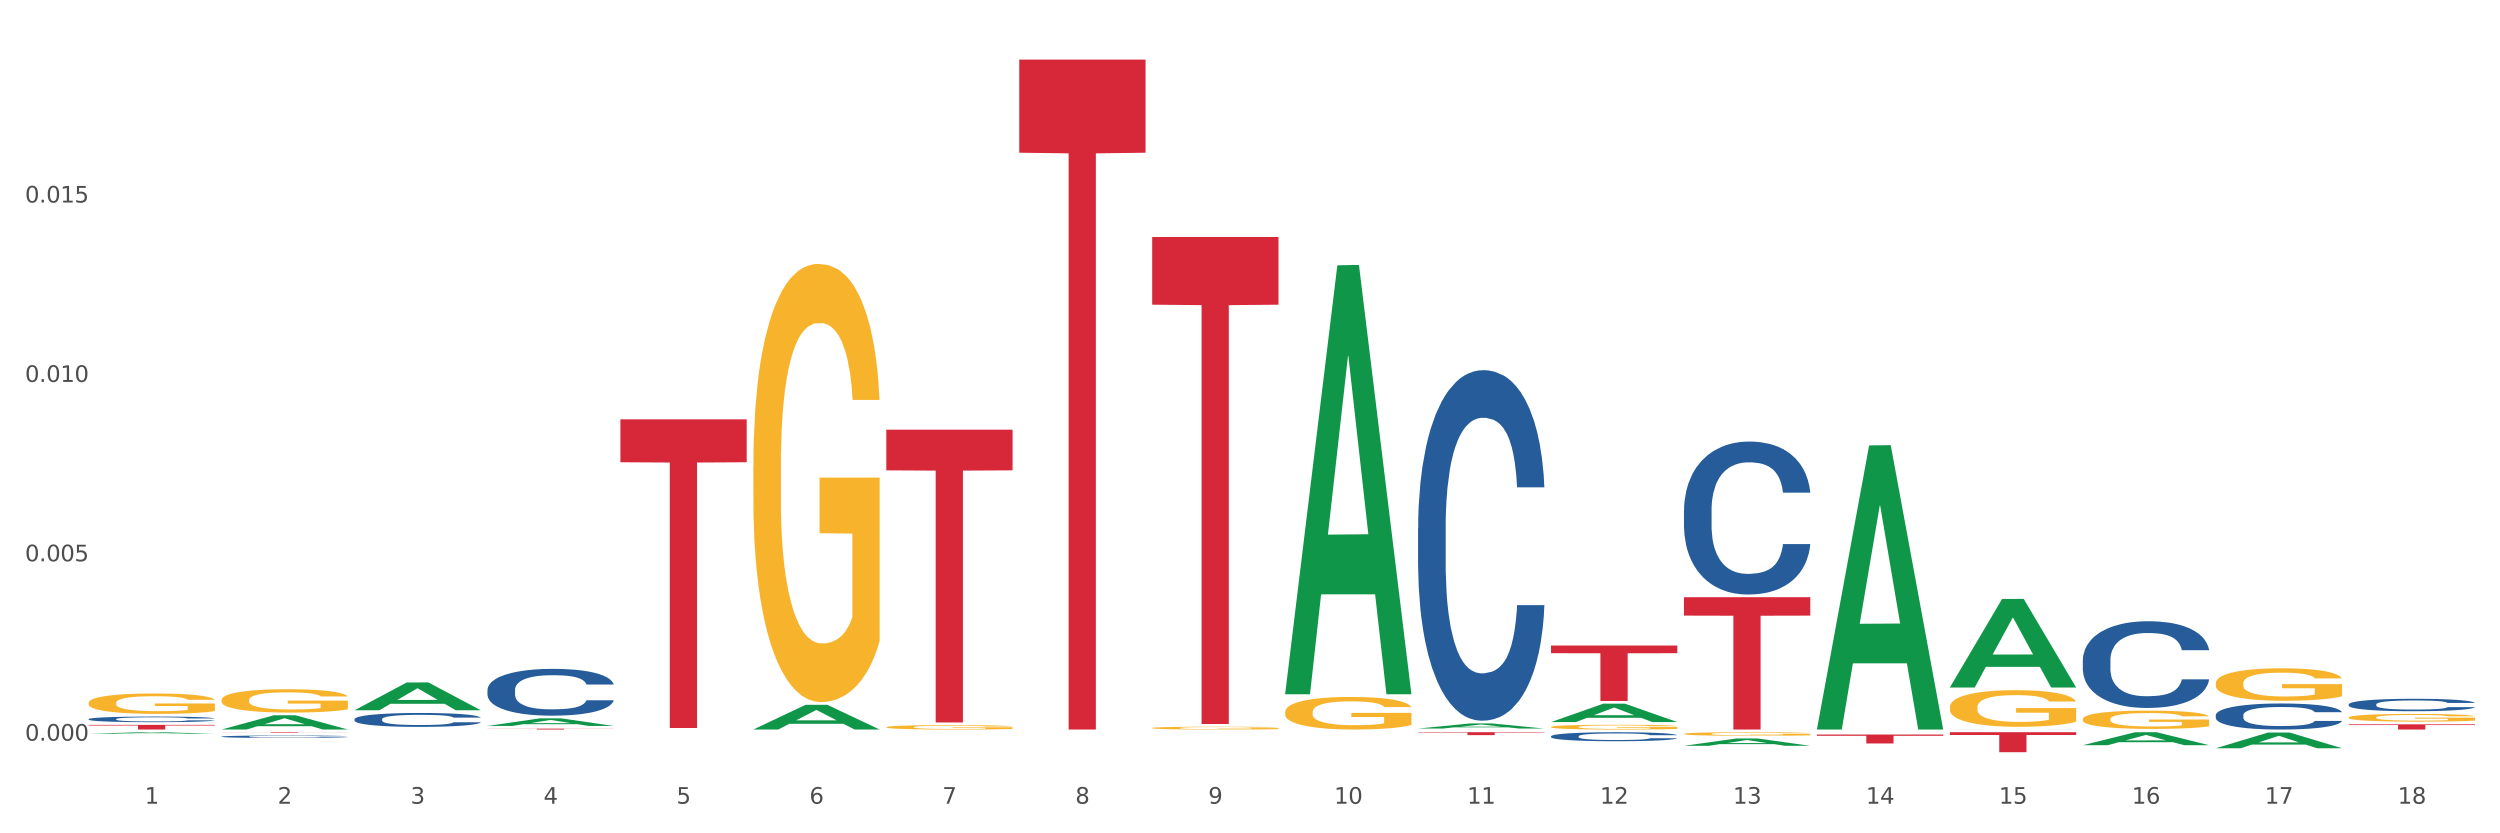 <?xml version="1.0" encoding="utf-8" standalone="no"?>
<!DOCTYPE svg PUBLIC "-//W3C//DTD SVG 1.1//EN"
  "http://www.w3.org/Graphics/SVG/1.1/DTD/svg11.dtd">
<svg xmlns:xlink="http://www.w3.org/1999/xlink" width="1080pt" height="360pt" viewBox="0 0 1080 360" xmlns="http://www.w3.org/2000/svg" version="1.1">
 <rect x="0" y="0" width="1080" height="360" fill="#333333" stroke="none"/>
 <defs>
  <style type="text/css">*{stroke-linejoin: round; stroke-linecap: butt}</style>
 </defs>
 <g id="figure_1">
  <g id="patch_1">
   <path d="M 0 360 
L 1080 360 
L 1080 0 
L 0 0 
z
" style="fill: #ffffff; stroke: #ffffff; stroke-linejoin: miter"/>
  </g>
  <g id="axes_1">
   <g id="matplotlib.axis_1">
    <g id="xtick_1">
     <g id="text_1">
      <!-- 1 -->
      <g style="fill: #4d4d4d" transform="translate(62.51 347.204) scale(0.096 -0.096)">
       <defs>
        <path id="DejaVuSans-31" d="M 794 531 
L 1825 531 
L 1825 4091 
L 703 3866 
L 703 4441 
L 1819 4666 
L 2450 4666 
L 2450 531 
L 3481 531 
L 3481 0 
L 794 0 
L 794 531 
z
" transform="scale(0.016)"/>
       </defs>
       <use xlink:href="#DejaVuSans-31"/>
      </g>
     </g>
    </g>
    <g id="xtick_2">
     <g id="text_2">
      <!-- 2 -->
      <g style="fill: #4d4d4d" transform="translate(119.942 347.204) scale(0.096 -0.096)">
       <defs>
        <path id="DejaVuSans-32" d="M 1228 531 
L 3431 531 
L 3431 0 
L 469 0 
L 469 531 
Q 828 903 1448 1529 
Q 2069 2156 2228 2338 
Q 2531 2678 2651 2914 
Q 2772 3150 2772 3378 
Q 2772 3750 2511 3984 
Q 2250 4219 1831 4219 
Q 1534 4219 1204 4116 
Q 875 4013 500 3803 
L 500 4441 
Q 881 4594 1212 4672 
Q 1544 4750 1819 4750 
Q 2544 4750 2975 4387 
Q 3406 4025 3406 3419 
Q 3406 3131 3298 2873 
Q 3191 2616 2906 2266 
Q 2828 2175 2409 1742 
Q 1991 1309 1228 531 
z
" transform="scale(0.016)"/>
       </defs>
       <use xlink:href="#DejaVuSans-32"/>
      </g>
     </g>
    </g>
    <g id="xtick_3">
     <g id="text_3">
      <!-- 3 -->
      <g style="fill: #4d4d4d" transform="translate(177.375 347.204) scale(0.096 -0.096)">
       <defs>
        <path id="DejaVuSans-33" d="M 2597 2516 
Q 3050 2419 3304 2112 
Q 3559 1806 3559 1356 
Q 3559 666 3084 287 
Q 2609 -91 1734 -91 
Q 1441 -91 1130 -33 
Q 819 25 488 141 
L 488 750 
Q 750 597 1062 519 
Q 1375 441 1716 441 
Q 2309 441 2620 675 
Q 2931 909 2931 1356 
Q 2931 1769 2642 2001 
Q 2353 2234 1838 2234 
L 1294 2234 
L 1294 2753 
L 1863 2753 
Q 2328 2753 2575 2939 
Q 2822 3125 2822 3475 
Q 2822 3834 2567 4026 
Q 2313 4219 1838 4219 
Q 1578 4219 1281 4162 
Q 984 4106 628 3988 
L 628 4550 
Q 988 4650 1302 4700 
Q 1616 4750 1894 4750 
Q 2613 4750 3031 4423 
Q 3450 4097 3450 3541 
Q 3450 3153 3228 2886 
Q 3006 2619 2597 2516 
z
" transform="scale(0.016)"/>
       </defs>
       <use xlink:href="#DejaVuSans-33"/>
      </g>
     </g>
    </g>
    <g id="xtick_4">
     <g id="text_4">
      <!-- 4 -->
      <g style="fill: #4d4d4d" transform="translate(234.808 347.204) scale(0.096 -0.096)">
       <defs>
        <path id="DejaVuSans-34" d="M 2419 4116 
L 825 1625 
L 2419 1625 
L 2419 4116 
z
M 2253 4666 
L 3047 4666 
L 3047 1625 
L 3713 1625 
L 3713 1100 
L 3047 1100 
L 3047 0 
L 2419 0 
L 2419 1100 
L 313 1100 
L 313 1709 
L 2253 4666 
z
" transform="scale(0.016)"/>
       </defs>
       <use xlink:href="#DejaVuSans-34"/>
      </g>
     </g>
    </g>
    <g id="xtick_5">
     <g id="text_5">
      <!-- 5 -->
      <g style="fill: #4d4d4d" transform="translate(292.24 347.204) scale(0.096 -0.096)">
       <defs>
        <path id="DejaVuSans-35" d="M 691 4666 
L 3169 4666 
L 3169 4134 
L 1269 4134 
L 1269 2991 
Q 1406 3038 1543 3061 
Q 1681 3084 1819 3084 
Q 2600 3084 3056 2656 
Q 3513 2228 3513 1497 
Q 3513 744 3044 326 
Q 2575 -91 1722 -91 
Q 1428 -91 1123 -41 
Q 819 9 494 109 
L 494 744 
Q 775 591 1075 516 
Q 1375 441 1709 441 
Q 2250 441 2565 725 
Q 2881 1009 2881 1497 
Q 2881 1984 2565 2268 
Q 2250 2553 1709 2553 
Q 1456 2553 1204 2497 
Q 953 2441 691 2322 
L 691 4666 
z
" transform="scale(0.016)"/>
       </defs>
       <use xlink:href="#DejaVuSans-35"/>
      </g>
     </g>
    </g>
    <g id="xtick_6">
     <g id="text_6">
      <!-- 6 -->
      <g style="fill: #4d4d4d" transform="translate(349.673 347.204) scale(0.096 -0.096)">
       <defs>
        <path id="DejaVuSans-36" d="M 2113 2584 
Q 1688 2584 1439 2293 
Q 1191 2003 1191 1497 
Q 1191 994 1439 701 
Q 1688 409 2113 409 
Q 2538 409 2786 701 
Q 3034 994 3034 1497 
Q 3034 2003 2786 2293 
Q 2538 2584 2113 2584 
z
M 3366 4563 
L 3366 3988 
Q 3128 4100 2886 4159 
Q 2644 4219 2406 4219 
Q 1781 4219 1451 3797 
Q 1122 3375 1075 2522 
Q 1259 2794 1537 2939 
Q 1816 3084 2150 3084 
Q 2853 3084 3261 2657 
Q 3669 2231 3669 1497 
Q 3669 778 3244 343 
Q 2819 -91 2113 -91 
Q 1303 -91 875 529 
Q 447 1150 447 2328 
Q 447 3434 972 4092 
Q 1497 4750 2381 4750 
Q 2619 4750 2861 4703 
Q 3103 4656 3366 4563 
z
" transform="scale(0.016)"/>
       </defs>
       <use xlink:href="#DejaVuSans-36"/>
      </g>
     </g>
    </g>
    <g id="xtick_7">
     <g id="text_7">
      <!-- 7 -->
      <g style="fill: #4d4d4d" transform="translate(407.106 347.204) scale(0.096 -0.096)">
       <defs>
        <path id="DejaVuSans-37" d="M 525 4666 
L 3525 4666 
L 3525 4397 
L 1831 0 
L 1172 0 
L 2766 4134 
L 525 4134 
L 525 4666 
z
" transform="scale(0.016)"/>
       </defs>
       <use xlink:href="#DejaVuSans-37"/>
      </g>
     </g>
    </g>
    <g id="xtick_8">
     <g id="text_8">
      <!-- 8 -->
      <g style="fill: #4d4d4d" transform="translate(464.538 347.204) scale(0.096 -0.096)">
       <defs>
        <path id="DejaVuSans-38" d="M 2034 2216 
Q 1584 2216 1326 1975 
Q 1069 1734 1069 1313 
Q 1069 891 1326 650 
Q 1584 409 2034 409 
Q 2484 409 2743 651 
Q 3003 894 3003 1313 
Q 3003 1734 2745 1975 
Q 2488 2216 2034 2216 
z
M 1403 2484 
Q 997 2584 770 2862 
Q 544 3141 544 3541 
Q 544 4100 942 4425 
Q 1341 4750 2034 4750 
Q 2731 4750 3128 4425 
Q 3525 4100 3525 3541 
Q 3525 3141 3298 2862 
Q 3072 2584 2669 2484 
Q 3125 2378 3379 2068 
Q 3634 1759 3634 1313 
Q 3634 634 3220 271 
Q 2806 -91 2034 -91 
Q 1263 -91 848 271 
Q 434 634 434 1313 
Q 434 1759 690 2068 
Q 947 2378 1403 2484 
z
M 1172 3481 
Q 1172 3119 1398 2916 
Q 1625 2713 2034 2713 
Q 2441 2713 2670 2916 
Q 2900 3119 2900 3481 
Q 2900 3844 2670 4047 
Q 2441 4250 2034 4250 
Q 1625 4250 1398 4047 
Q 1172 3844 1172 3481 
z
" transform="scale(0.016)"/>
       </defs>
       <use xlink:href="#DejaVuSans-38"/>
      </g>
     </g>
    </g>
    <g id="xtick_9">
     <g id="text_9">
      <!-- 9 -->
      <g style="fill: #4d4d4d" transform="translate(521.971 347.204) scale(0.096 -0.096)">
       <defs>
        <path id="DejaVuSans-39" d="M 703 97 
L 703 672 
Q 941 559 1184 500 
Q 1428 441 1663 441 
Q 2288 441 2617 861 
Q 2947 1281 2994 2138 
Q 2813 1869 2534 1725 
Q 2256 1581 1919 1581 
Q 1219 1581 811 2004 
Q 403 2428 403 3163 
Q 403 3881 828 4315 
Q 1253 4750 1959 4750 
Q 2769 4750 3195 4129 
Q 3622 3509 3622 2328 
Q 3622 1225 3098 567 
Q 2575 -91 1691 -91 
Q 1453 -91 1209 -44 
Q 966 3 703 97 
z
M 1959 2075 
Q 2384 2075 2632 2365 
Q 2881 2656 2881 3163 
Q 2881 3666 2632 3958 
Q 2384 4250 1959 4250 
Q 1534 4250 1286 3958 
Q 1038 3666 1038 3163 
Q 1038 2656 1286 2365 
Q 1534 2075 1959 2075 
z
" transform="scale(0.016)"/>
       </defs>
       <use xlink:href="#DejaVuSans-39"/>
      </g>
     </g>
    </g>
    <g id="xtick_10">
     <g id="text_10">
      <!-- 10 -->
      <g style="fill: #4d4d4d" transform="translate(576.35 347.204) scale(0.096 -0.096)">
       <defs>
        <path id="DejaVuSans-30" d="M 2034 4250 
Q 1547 4250 1301 3770 
Q 1056 3291 1056 2328 
Q 1056 1369 1301 889 
Q 1547 409 2034 409 
Q 2525 409 2770 889 
Q 3016 1369 3016 2328 
Q 3016 3291 2770 3770 
Q 2525 4250 2034 4250 
z
M 2034 4750 
Q 2819 4750 3233 4129 
Q 3647 3509 3647 2328 
Q 3647 1150 3233 529 
Q 2819 -91 2034 -91 
Q 1250 -91 836 529 
Q 422 1150 422 2328 
Q 422 3509 836 4129 
Q 1250 4750 2034 4750 
z
" transform="scale(0.016)"/>
       </defs>
       <use xlink:href="#DejaVuSans-31"/>
       <use xlink:href="#DejaVuSans-30" transform="translate(63.623 0)"/>
      </g>
     </g>
    </g>
    <g id="xtick_11">
     <g id="text_11">
      <!-- 11 -->
      <g style="fill: #4d4d4d" transform="translate(633.783 347.204) scale(0.096 -0.096)">
       <use xlink:href="#DejaVuSans-31"/>
       <use xlink:href="#DejaVuSans-31" transform="translate(63.623 0)"/>
      </g>
     </g>
    </g>
    <g id="xtick_12">
     <g id="text_12">
      <!-- 12 -->
      <g style="fill: #4d4d4d" transform="translate(691.215 347.204) scale(0.096 -0.096)">
       <use xlink:href="#DejaVuSans-31"/>
       <use xlink:href="#DejaVuSans-32" transform="translate(63.623 0)"/>
      </g>
     </g>
    </g>
    <g id="xtick_13">
     <g id="text_13">
      <!-- 13 -->
      <g style="fill: #4d4d4d" transform="translate(748.648 347.204) scale(0.096 -0.096)">
       <use xlink:href="#DejaVuSans-31"/>
       <use xlink:href="#DejaVuSans-33" transform="translate(63.623 0)"/>
      </g>
     </g>
    </g>
    <g id="xtick_14">
     <g id="text_14">
      <!-- 14 -->
      <g style="fill: #4d4d4d" transform="translate(806.081 347.204) scale(0.096 -0.096)">
       <use xlink:href="#DejaVuSans-31"/>
       <use xlink:href="#DejaVuSans-34" transform="translate(63.623 0)"/>
      </g>
     </g>
    </g>
    <g id="xtick_15">
     <g id="text_15">
      <!-- 15 -->
      <g style="fill: #4d4d4d" transform="translate(863.513 347.204) scale(0.096 -0.096)">
       <use xlink:href="#DejaVuSans-31"/>
       <use xlink:href="#DejaVuSans-35" transform="translate(63.623 0)"/>
      </g>
     </g>
    </g>
    <g id="xtick_16">
     <g id="text_16">
      <!-- 16 -->
      <g style="fill: #4d4d4d" transform="translate(920.946 347.204) scale(0.096 -0.096)">
       <use xlink:href="#DejaVuSans-31"/>
       <use xlink:href="#DejaVuSans-36" transform="translate(63.623 0)"/>
      </g>
     </g>
    </g>
    <g id="xtick_17">
     <g id="text_17">
      <!-- 17 -->
      <g style="fill: #4d4d4d" transform="translate(978.379 347.204) scale(0.096 -0.096)">
       <use xlink:href="#DejaVuSans-31"/>
       <use xlink:href="#DejaVuSans-37" transform="translate(63.623 0)"/>
      </g>
     </g>
    </g>
    <g id="xtick_18">
     <g id="text_18">
      <!-- 18 -->
      <g style="fill: #4d4d4d" transform="translate(1035.811 347.204) scale(0.096 -0.096)">
       <use xlink:href="#DejaVuSans-31"/>
       <use xlink:href="#DejaVuSans-38" transform="translate(63.623 0)"/>
      </g>
     </g>
    </g>
    <g id="xtick_19"/>
    <g id="xtick_20"/>
    <g id="xtick_21"/>
    <g id="xtick_22"/>
    <g id="xtick_23"/>
    <g id="xtick_24"/>
    <g id="xtick_25"/>
    <g id="xtick_26"/>
    <g id="xtick_27"/>
    <g id="xtick_28"/>
    <g id="xtick_29"/>
    <g id="xtick_30"/>
    <g id="xtick_31"/>
    <g id="xtick_32"/>
    <g id="xtick_33"/>
    <g id="xtick_34"/>
    <g id="xtick_35"/>
   </g>
   <g id="matplotlib.axis_2">
    <g id="ytick_1">
     <g id="text_19">
      <!-- 0.000 -->
      <g style="fill: #4d4d4d" transform="translate(10.8 319.969) scale(0.096 -0.096)">
       <defs>
        <path id="DejaVuSans-2e" d="M 684 794 
L 1344 794 
L 1344 0 
L 684 0 
L 684 794 
z
" transform="scale(0.016)"/>
       </defs>
       <use xlink:href="#DejaVuSans-30"/>
       <use xlink:href="#DejaVuSans-2e" transform="translate(63.623 0)"/>
       <use xlink:href="#DejaVuSans-30" transform="translate(95.41 0)"/>
       <use xlink:href="#DejaVuSans-30" transform="translate(159.033 0)"/>
       <use xlink:href="#DejaVuSans-30" transform="translate(222.656 0)"/>
      </g>
     </g>
    </g>
    <g id="ytick_2">
     <g id="text_20">
      <!-- 0.005 -->
      <g style="fill: #4d4d4d" transform="translate(10.8 242.479) scale(0.096 -0.096)">
       <use xlink:href="#DejaVuSans-30"/>
       <use xlink:href="#DejaVuSans-2e" transform="translate(63.623 0)"/>
       <use xlink:href="#DejaVuSans-30" transform="translate(95.41 0)"/>
       <use xlink:href="#DejaVuSans-30" transform="translate(159.033 0)"/>
       <use xlink:href="#DejaVuSans-35" transform="translate(222.656 0)"/>
      </g>
     </g>
    </g>
    <g id="ytick_3">
     <g id="text_21">
      <!-- 0.010 -->
      <g style="fill: #4d4d4d" transform="translate(10.8 164.989) scale(0.096 -0.096)">
       <use xlink:href="#DejaVuSans-30"/>
       <use xlink:href="#DejaVuSans-2e" transform="translate(63.623 0)"/>
       <use xlink:href="#DejaVuSans-30" transform="translate(95.41 0)"/>
       <use xlink:href="#DejaVuSans-31" transform="translate(159.033 0)"/>
       <use xlink:href="#DejaVuSans-30" transform="translate(222.656 0)"/>
      </g>
     </g>
    </g>
    <g id="ytick_4">
     <g id="text_22">
      <!-- 0.015 -->
      <g style="fill: #4d4d4d" transform="translate(10.8 87.498) scale(0.096 -0.096)">
       <use xlink:href="#DejaVuSans-30"/>
       <use xlink:href="#DejaVuSans-2e" transform="translate(63.623 0)"/>
       <use xlink:href="#DejaVuSans-30" transform="translate(95.41 0)"/>
       <use xlink:href="#DejaVuSans-31" transform="translate(159.033 0)"/>
       <use xlink:href="#DejaVuSans-35" transform="translate(222.656 0)"/>
      </g>
     </g>
    </g>
    <g id="ytick_5"/>
    <g id="ytick_6"/>
    <g id="ytick_7"/>
    <g id="ytick_8"/>
   </g>
   <g id="PolyCollection_1">
    <path d="M 38.283 316.981 
L 38.339 316.98 
L 60.839 316.322 
L 70.176 316.321 
L 92.844 316.982 
L 82.044 316.982 
L 77.151 316.828 
L 53.92 316.828 
L 53.751 316.831 
L 49.026 316.982 
L 38.283 316.982 
L 38.283 316.981 
L 56.845 316.736 
L 74.226 316.736 
L 65.62 316.462 
L 65.507 316.461 
L 65.395 316.463 
L 56.789 316.736 
L 56.845 316.736 
L 38.283 316.981 
z
" clip-path="url(#p99832b6ffe)" style="fill: #109648"/>
    <path d="M 153.148 310.703 
L 153.213 310.697 
L 153.213 310.544 
L 153.406 310.335 
L 154.116 309.951 
L 155.019 309.66 
L 156.567 309.319 
L 157.405 309.177 
L 158.501 309.017 
L 160.759 308.759 
L 163.338 308.54 
L 165.144 308.419 
L 166.498 308.342 
L 169.53 308.205 
L 171.271 308.144 
L 173.077 308.095 
L 174.625 308.062 
L 177.204 308.024 
L 179.268 308.007 
L 181.654 308.002 
L 183.654 308.007 
L 186.298 308.029 
L 190.167 308.095 
L 191.651 308.133 
L 193.65 308.199 
L 195.714 308.287 
L 197.391 308.375 
L 199.325 308.501 
L 201.325 308.666 
L 203.259 308.875 
L 204.614 309.067 
L 205.71 309.27 
L 206.678 309.517 
L 207.387 309.786 
L 207.709 310.011 
L 195.907 310.011 
L 195.585 309.808 
L 194.94 309.588 
L 194.295 309.44 
L 193.586 309.319 
L 192.489 309.182 
L 191.522 309.094 
L 189.909 308.99 
L 188.426 308.924 
L 187.201 308.886 
L 185.717 308.853 
L 182.557 308.82 
L 180.3 308.82 
L 178.881 308.831 
L 177.14 308.858 
L 175.656 308.897 
L 173.915 308.962 
L 172.561 309.034 
L 171.206 309.127 
L 170.433 309.193 
L 169.272 309.314 
L 168.498 309.413 
L 167.466 309.583 
L 166.885 309.704 
L 165.854 310.017 
L 165.402 310.247 
L 165.209 310.406 
L 165.08 310.582 
L 165.08 311.439 
L 165.467 311.823 
L 165.789 311.988 
L 166.305 312.174 
L 167.272 312.416 
L 168.691 312.652 
L 170.175 312.822 
L 171.4 312.927 
L 172.561 313.003 
L 173.722 313.064 
L 175.141 313.119 
L 176.301 313.152 
L 178.043 313.185 
L 180.106 313.201 
L 181.719 313.201 
L 185.008 313.174 
L 186.491 313.146 
L 187.91 313.108 
L 189.458 313.047 
L 190.683 312.981 
L 191.393 312.932 
L 192.554 312.828 
L 193.457 312.718 
L 194.23 312.592 
L 194.746 312.482 
L 195.327 312.317 
L 195.778 312.13 
L 195.907 312.032 
L 207.709 312.032 
L 207.451 312.229 
L 207 312.421 
L 206.097 312.679 
L 205.388 312.828 
L 204.291 313.009 
L 203.13 313.163 
L 201.518 313.333 
L 200.035 313.459 
L 198.487 313.569 
L 196.81 313.668 
L 193.779 313.805 
L 192.683 313.843 
L 190.361 313.909 
L 188.555 313.948 
L 185.911 313.986 
L 183.202 314.008 
L 180.364 314.014 
L 177.849 314.003 
L 175.076 313.97 
L 173.335 313.937 
L 171.4 313.887 
L 169.143 313.811 
L 167.014 313.717 
L 165.015 313.607 
L 163.145 313.481 
L 161.404 313.338 
L 159.146 313.102 
L 157.469 312.872 
L 156.244 312.658 
L 155.406 312.476 
L 154.567 312.246 
L 154.116 312.087 
L 153.406 311.702 
L 153.148 311.345 
L 153.148 310.703 
z
" clip-path="url(#p99832b6ffe)" style="fill: #255c99"/>
    <path d="M 95.716 318.21 
L 95.78 318.209 
L 95.78 318.182 
L 95.974 318.146 
L 96.683 318.078 
L 97.586 318.026 
L 99.134 317.966 
L 99.972 317.941 
L 101.069 317.913 
L 103.326 317.868 
L 105.906 317.829 
L 107.711 317.807 
L 109.066 317.794 
L 112.097 317.77 
L 113.838 317.759 
L 115.644 317.75 
L 117.192 317.744 
L 119.772 317.738 
L 121.835 317.735 
L 124.222 317.734 
L 126.221 317.735 
L 128.865 317.739 
L 132.735 317.75 
L 134.218 317.757 
L 136.217 317.769 
L 138.281 317.784 
L 139.958 317.8 
L 141.893 317.822 
L 143.892 317.851 
L 145.827 317.888 
L 147.181 317.922 
L 148.277 317.958 
L 149.245 318.001 
L 149.954 318.049 
L 150.277 318.088 
L 138.475 318.088 
L 138.152 318.053 
L 137.507 318.014 
L 136.862 317.988 
L 136.153 317.966 
L 135.056 317.942 
L 134.089 317.927 
L 132.477 317.908 
L 130.993 317.897 
L 129.768 317.89 
L 128.285 317.884 
L 125.125 317.878 
L 122.867 317.878 
L 121.448 317.88 
L 119.707 317.885 
L 118.224 317.892 
L 116.482 317.903 
L 115.128 317.916 
L 113.774 317.932 
L 113 317.944 
L 111.839 317.965 
L 111.065 317.983 
L 110.033 318.013 
L 109.453 318.034 
L 108.421 318.089 
L 107.969 318.13 
L 107.776 318.158 
L 107.647 318.189 
L 107.647 318.34 
L 108.034 318.408 
L 108.356 318.437 
L 108.872 318.47 
L 109.84 318.513 
L 111.259 318.554 
L 112.742 318.584 
L 113.967 318.603 
L 115.128 318.616 
L 116.289 318.627 
L 117.708 318.637 
L 118.869 318.643 
L 120.61 318.648 
L 122.674 318.651 
L 124.286 318.651 
L 127.575 318.646 
L 129.059 318.642 
L 130.477 318.635 
L 132.025 318.624 
L 133.251 318.613 
L 133.96 318.604 
L 135.121 318.585 
L 136.024 318.566 
L 136.798 318.544 
L 137.314 318.524 
L 137.894 318.495 
L 138.346 318.462 
L 138.475 318.445 
L 150.277 318.445 
L 150.019 318.48 
L 149.567 318.514 
L 148.664 318.559 
L 147.955 318.585 
L 146.859 318.617 
L 145.698 318.644 
L 144.085 318.675 
L 142.602 318.697 
L 141.054 318.716 
L 139.377 318.734 
L 136.346 318.758 
L 135.25 318.765 
L 132.928 318.776 
L 131.122 318.783 
L 128.478 318.79 
L 125.769 318.794 
L 122.932 318.795 
L 120.417 318.793 
L 117.643 318.787 
L 115.902 318.781 
L 113.967 318.772 
L 111.71 318.759 
L 109.582 318.742 
L 107.582 318.723 
L 105.712 318.701 
L 103.971 318.675 
L 101.714 318.634 
L 100.037 318.593 
L 98.811 318.555 
L 97.973 318.523 
L 97.135 318.483 
L 96.683 318.455 
L 95.974 318.387 
L 95.716 318.324 
L 95.716 318.21 
z
" clip-path="url(#p99832b6ffe)" style="fill: #255c99"/>
    <path d="M 38.283 310.648 
L 38.347 310.646 
L 38.347 310.583 
L 38.541 310.499 
L 39.25 310.344 
L 40.153 310.226 
L 41.701 310.088 
L 42.54 310.03 
L 43.636 309.966 
L 45.893 309.862 
L 48.473 309.773 
L 50.279 309.724 
L 51.633 309.693 
L 54.664 309.637 
L 56.406 309.613 
L 58.211 309.593 
L 59.759 309.58 
L 62.339 309.564 
L 64.403 309.557 
L 66.789 309.555 
L 68.788 309.557 
L 71.432 309.566 
L 75.302 309.593 
L 76.785 309.609 
L 78.785 309.635 
L 80.848 309.671 
L 82.525 309.706 
L 84.46 309.757 
L 86.459 309.824 
L 88.394 309.908 
L 89.748 309.986 
L 90.845 310.068 
L 91.812 310.168 
L 92.522 310.277 
L 92.844 310.368 
L 81.042 310.368 
L 80.719 310.286 
L 80.074 310.197 
L 79.43 310.137 
L 78.72 310.088 
L 77.624 310.033 
L 76.656 309.997 
L 75.044 309.955 
L 73.561 309.928 
L 72.335 309.913 
L 70.852 309.899 
L 67.692 309.886 
L 65.435 309.886 
L 64.016 309.891 
L 62.274 309.902 
L 60.791 309.917 
L 59.05 309.944 
L 57.695 309.973 
L 56.341 310.01 
L 55.567 310.037 
L 54.406 310.086 
L 53.632 310.126 
L 52.6 310.195 
L 52.02 310.244 
L 50.988 310.37 
L 50.537 310.463 
L 50.343 310.528 
L 50.214 310.599 
L 50.214 310.945 
L 50.601 311.101 
L 50.924 311.167 
L 51.44 311.243 
L 52.407 311.341 
L 53.826 311.436 
L 55.309 311.505 
L 56.535 311.547 
L 57.695 311.578 
L 58.856 311.603 
L 60.275 311.625 
L 61.436 311.638 
L 63.177 311.652 
L 65.241 311.658 
L 66.853 311.658 
L 70.143 311.647 
L 71.626 311.636 
L 73.045 311.62 
L 74.593 311.596 
L 75.818 311.569 
L 76.527 311.549 
L 77.688 311.507 
L 78.591 311.463 
L 79.365 311.412 
L 79.881 311.367 
L 80.461 311.301 
L 80.913 311.225 
L 81.042 311.185 
L 92.844 311.185 
L 92.586 311.265 
L 92.135 311.343 
L 91.232 311.447 
L 90.522 311.507 
L 89.426 311.58 
L 88.265 311.643 
L 86.653 311.712 
L 85.169 311.763 
L 83.622 311.807 
L 81.945 311.847 
L 78.914 311.902 
L 77.817 311.918 
L 75.495 311.945 
L 73.69 311.96 
L 71.045 311.976 
L 68.337 311.985 
L 65.499 311.987 
L 62.984 311.982 
L 60.211 311.969 
L 58.469 311.956 
L 56.535 311.936 
L 54.277 311.905 
L 52.149 311.867 
L 50.15 311.823 
L 48.279 311.771 
L 46.538 311.714 
L 44.281 311.618 
L 42.604 311.525 
L 41.379 311.438 
L 40.54 311.365 
L 39.702 311.272 
L 39.25 311.207 
L 38.541 311.052 
L 38.283 310.908 
L 38.283 310.648 
z
" clip-path="url(#p99832b6ffe)" style="fill: #255c99"/>
    <path d="M 38.283 313.149 
L 92.844 313.149 
L 92.844 313.428 
L 71.382 313.43 
L 71.382 315.159 
L 59.616 315.159 
L 59.616 313.43 
L 38.283 313.428 
L 38.283 313.151 
L 38.283 313.149 
z
" clip-path="url(#p99832b6ffe)" style="fill: #d62839"/>
    <path d="M 95.716 316.321 
L 150.277 316.321 
L 150.277 316.356 
L 128.814 316.356 
L 128.814 316.572 
L 117.049 316.572 
L 117.049 316.356 
L 95.716 316.356 
L 95.716 316.322 
L 95.716 316.321 
z
" clip-path="url(#p99832b6ffe)" style="fill: #d62839"/>
    <path d="M 210.581 314.773 
L 265.142 314.773 
L 265.142 314.826 
L 243.68 314.827 
L 243.68 315.159 
L 231.914 315.159 
L 231.914 314.827 
L 210.581 314.826 
L 210.581 314.773 
L 210.581 314.773 
z
" clip-path="url(#p99832b6ffe)" style="fill: #d62839"/>
    <path d="M 210.581 298.034 
L 210.646 298.016 
L 210.646 297.499 
L 210.839 296.797 
L 211.549 295.505 
L 212.451 294.526 
L 213.999 293.382 
L 214.838 292.901 
L 215.934 292.366 
L 218.191 291.498 
L 220.771 290.76 
L 222.577 290.354 
L 223.931 290.095 
L 226.962 289.633 
L 228.704 289.43 
L 230.509 289.264 
L 232.057 289.153 
L 234.637 289.024 
L 236.701 288.969 
L 239.087 288.95 
L 241.086 288.969 
L 243.731 289.043 
L 247.6 289.264 
L 249.083 289.393 
L 251.083 289.615 
L 253.146 289.91 
L 254.823 290.206 
L 256.758 290.63 
L 258.757 291.184 
L 260.692 291.886 
L 262.047 292.532 
L 263.143 293.215 
L 264.11 294.046 
L 264.82 294.951 
L 265.142 295.708 
L 253.34 295.708 
L 253.017 295.025 
L 252.373 294.286 
L 251.728 293.788 
L 251.018 293.382 
L 249.922 292.92 
L 248.954 292.625 
L 247.342 292.274 
L 245.859 292.052 
L 244.633 291.923 
L 243.15 291.812 
L 239.99 291.701 
L 237.733 291.701 
L 236.314 291.738 
L 234.572 291.831 
L 233.089 291.96 
L 231.348 292.181 
L 229.993 292.421 
L 228.639 292.735 
L 227.865 292.957 
L 226.704 293.363 
L 225.93 293.695 
L 224.899 294.268 
L 224.318 294.674 
L 223.286 295.726 
L 222.835 296.502 
L 222.641 297.037 
L 222.512 297.628 
L 222.512 300.509 
L 222.899 301.801 
L 223.222 302.355 
L 223.738 302.983 
L 224.705 303.795 
L 226.124 304.589 
L 227.607 305.161 
L 228.833 305.512 
L 229.993 305.771 
L 231.154 305.974 
L 232.573 306.158 
L 233.734 306.269 
L 235.475 306.38 
L 237.539 306.435 
L 239.151 306.435 
L 242.441 306.343 
L 243.924 306.251 
L 245.343 306.121 
L 246.891 305.918 
L 248.116 305.697 
L 248.825 305.531 
L 249.986 305.18 
L 250.889 304.811 
L 251.663 304.386 
L 252.179 304.017 
L 252.76 303.463 
L 253.211 302.835 
L 253.34 302.503 
L 265.142 302.503 
L 264.884 303.167 
L 264.433 303.813 
L 263.53 304.681 
L 262.82 305.18 
L 261.724 305.789 
L 260.563 306.306 
L 258.951 306.878 
L 257.468 307.303 
L 255.92 307.672 
L 254.243 308.005 
L 251.212 308.466 
L 250.115 308.596 
L 247.794 308.817 
L 245.988 308.946 
L 243.344 309.076 
L 240.635 309.149 
L 237.797 309.168 
L 235.282 309.131 
L 232.509 309.02 
L 230.767 308.909 
L 228.833 308.743 
L 226.575 308.485 
L 224.447 308.171 
L 222.448 307.802 
L 220.578 307.377 
L 218.836 306.897 
L 216.579 306.103 
L 214.902 305.328 
L 213.677 304.607 
L 212.838 303.998 
L 212 303.223 
L 211.549 302.687 
L 210.839 301.395 
L 210.581 300.195 
L 210.581 298.034 
z
" clip-path="url(#p99832b6ffe)" style="fill: #255c99"/>
    <path d="M 268.014 181.163 
L 322.575 181.163 
L 322.575 199.691 
L 301.112 199.816 
L 301.112 314.486 
L 289.347 314.486 
L 289.347 199.816 
L 268.014 199.691 
L 268.014 181.288 
L 268.014 181.163 
z
" clip-path="url(#p99832b6ffe)" style="fill: #d62839"/>
    <path d="M 440.312 25.759 
L 494.873 25.759 
L 494.873 65.977 
L 473.411 66.248 
L 473.411 315.159 
L 461.645 315.159 
L 461.645 66.248 
L 440.312 65.977 
L 440.312 26.031 
L 440.312 25.759 
z
" clip-path="url(#p99832b6ffe)" style="fill: #d62839"/>
    <path d="M 497.745 102.388 
L 552.306 102.388 
L 552.306 131.624 
L 530.843 131.822 
L 530.843 312.771 
L 519.078 312.771 
L 519.078 131.822 
L 497.745 131.624 
L 497.745 102.585 
L 497.745 102.388 
z
" clip-path="url(#p99832b6ffe)" style="fill: #d62839"/>
    <path d="M 612.61 316.321 
L 667.171 316.321 
L 667.171 316.498 
L 645.709 316.499 
L 645.709 317.59 
L 633.943 317.59 
L 633.943 316.499 
L 612.61 316.498 
L 612.61 316.323 
L 612.61 316.321 
z
" clip-path="url(#p99832b6ffe)" style="fill: #d62839"/>
    <path d="M 670.043 278.86 
L 724.604 278.86 
L 724.604 282.189 
L 703.141 282.212 
L 703.141 302.818 
L 691.376 302.818 
L 691.376 282.212 
L 670.043 282.189 
L 670.043 278.882 
L 670.043 278.86 
z
" clip-path="url(#p99832b6ffe)" style="fill: #d62839"/>
    <path d="M 727.475 258.001 
L 782.036 258.001 
L 782.036 265.944 
L 760.574 265.998 
L 760.574 315.159 
L 748.809 315.159 
L 748.809 265.998 
L 727.475 265.944 
L 727.475 258.055 
L 727.475 258.001 
z
" clip-path="url(#p99832b6ffe)" style="fill: #d62839"/>
    <path d="M 784.908 317.33 
L 839.469 317.33 
L 839.469 317.863 
L 818.007 317.867 
L 818.007 321.17 
L 806.241 321.17 
L 806.241 317.867 
L 784.908 317.863 
L 784.908 317.333 
L 784.908 317.33 
z
" clip-path="url(#p99832b6ffe)" style="fill: #d62839"/>
    <path d="M 382.879 185.613 
L 437.44 185.613 
L 437.44 203.19 
L 415.978 203.309 
L 415.978 312.098 
L 404.212 312.098 
L 404.212 203.309 
L 382.879 203.19 
L 382.879 185.732 
L 382.879 185.613 
z
" clip-path="url(#p99832b6ffe)" style="fill: #d62839"/>
    <path d="M 612.61 227.954 
L 612.675 227.816 
L 612.675 223.943 
L 612.868 218.687 
L 613.577 209.005 
L 614.48 201.675 
L 616.028 193.1 
L 616.867 189.504 
L 617.963 185.493 
L 620.22 178.992 
L 622.8 173.46 
L 624.606 170.417 
L 625.96 168.481 
L 628.991 165.023 
L 630.733 163.502 
L 632.538 162.257 
L 634.086 161.427 
L 636.666 160.459 
L 638.73 160.044 
L 641.116 159.905 
L 643.115 160.044 
L 645.759 160.597 
L 649.629 162.257 
L 651.112 163.225 
L 653.112 164.885 
L 655.175 167.098 
L 656.852 169.311 
L 658.787 172.492 
L 660.786 176.641 
L 662.721 181.897 
L 664.075 186.738 
L 665.172 191.855 
L 666.139 198.079 
L 666.849 204.856 
L 667.171 210.527 
L 655.369 210.527 
L 655.046 205.409 
L 654.401 199.877 
L 653.757 196.143 
L 653.047 193.1 
L 651.951 189.642 
L 650.983 187.429 
L 649.371 184.801 
L 647.888 183.142 
L 646.662 182.173 
L 645.179 181.343 
L 642.019 180.514 
L 639.762 180.514 
L 638.343 180.79 
L 636.601 181.482 
L 635.118 182.45 
L 633.377 184.11 
L 632.022 185.908 
L 630.668 188.259 
L 629.894 189.919 
L 628.733 192.962 
L 627.959 195.451 
L 626.927 199.739 
L 626.347 202.782 
L 625.315 210.665 
L 624.864 216.474 
L 624.67 220.485 
L 624.541 224.911 
L 624.541 246.487 
L 624.928 256.169 
L 625.251 260.318 
L 625.767 265.021 
L 626.734 271.107 
L 628.153 277.054 
L 629.636 281.342 
L 630.862 283.969 
L 632.022 285.906 
L 633.183 287.427 
L 634.602 288.81 
L 635.763 289.64 
L 637.504 290.47 
L 639.568 290.885 
L 641.18 290.885 
L 644.47 290.193 
L 645.953 289.502 
L 647.372 288.534 
L 648.92 287.012 
L 650.145 285.353 
L 650.854 284.108 
L 652.015 281.48 
L 652.918 278.714 
L 653.692 275.533 
L 654.208 272.766 
L 654.788 268.617 
L 655.24 263.915 
L 655.369 261.425 
L 667.171 261.425 
L 666.913 266.404 
L 666.462 271.245 
L 665.559 277.746 
L 664.849 281.48 
L 663.753 286.044 
L 662.592 289.917 
L 660.98 294.204 
L 659.496 297.386 
L 657.949 300.152 
L 656.272 302.641 
L 653.241 306.099 
L 652.144 307.067 
L 649.822 308.727 
L 648.017 309.695 
L 645.372 310.663 
L 642.664 311.217 
L 639.826 311.355 
L 637.311 311.078 
L 634.538 310.248 
L 632.796 309.418 
L 630.862 308.174 
L 628.604 306.237 
L 626.476 303.886 
L 624.477 301.12 
L 622.606 297.939 
L 620.865 294.343 
L 618.608 288.395 
L 616.931 282.586 
L 615.706 277.192 
L 614.867 272.628 
L 614.029 266.819 
L 613.577 262.808 
L 612.868 253.126 
L 612.61 244.136 
L 612.61 227.954 
z
" clip-path="url(#p99832b6ffe)" style="fill: #255c99"/>
    <path d="M 670.043 318.067 
L 670.107 318.064 
L 670.107 317.965 
L 670.301 317.83 
L 671.01 317.581 
L 671.913 317.393 
L 673.461 317.173 
L 674.299 317.081 
L 675.396 316.978 
L 677.653 316.811 
L 680.233 316.669 
L 682.038 316.591 
L 683.393 316.541 
L 686.424 316.453 
L 688.165 316.414 
L 689.971 316.382 
L 691.519 316.36 
L 694.099 316.336 
L 696.162 316.325 
L 698.549 316.321 
L 700.548 316.325 
L 703.192 316.339 
L 707.062 316.382 
L 708.545 316.407 
L 710.544 316.449 
L 712.608 316.506 
L 714.285 316.563 
L 716.22 316.644 
L 718.219 316.751 
L 720.154 316.886 
L 721.508 317.01 
L 722.605 317.141 
L 723.572 317.301 
L 724.281 317.475 
L 724.604 317.62 
L 712.802 317.62 
L 712.479 317.489 
L 711.834 317.347 
L 711.189 317.251 
L 710.48 317.173 
L 709.383 317.084 
L 708.416 317.028 
L 706.804 316.96 
L 705.32 316.918 
L 704.095 316.893 
L 702.612 316.871 
L 699.452 316.85 
L 697.194 316.85 
L 695.775 316.857 
L 694.034 316.875 
L 692.551 316.9 
L 690.809 316.942 
L 689.455 316.989 
L 688.101 317.049 
L 687.327 317.092 
L 686.166 317.17 
L 685.392 317.233 
L 684.36 317.343 
L 683.78 317.422 
L 682.748 317.624 
L 682.296 317.773 
L 682.103 317.876 
L 681.974 317.989 
L 681.974 318.543 
L 682.361 318.791 
L 682.683 318.898 
L 683.199 319.019 
L 684.167 319.175 
L 685.586 319.327 
L 687.069 319.437 
L 688.294 319.505 
L 689.455 319.554 
L 690.616 319.594 
L 692.035 319.629 
L 693.196 319.65 
L 694.937 319.672 
L 697.001 319.682 
L 698.613 319.682 
L 701.902 319.664 
L 703.386 319.647 
L 704.804 319.622 
L 706.352 319.583 
L 707.578 319.54 
L 708.287 319.508 
L 709.448 319.441 
L 710.351 319.37 
L 711.125 319.288 
L 711.641 319.217 
L 712.221 319.111 
L 712.673 318.99 
L 712.802 318.926 
L 724.604 318.926 
L 724.346 319.054 
L 723.894 319.178 
L 722.991 319.345 
L 722.282 319.441 
L 721.186 319.558 
L 720.025 319.657 
L 718.412 319.767 
L 716.929 319.849 
L 715.381 319.92 
L 713.704 319.984 
L 710.673 320.073 
L 709.577 320.097 
L 707.255 320.14 
L 705.449 320.165 
L 702.805 320.19 
L 700.096 320.204 
L 697.259 320.207 
L 694.744 320.2 
L 691.97 320.179 
L 690.229 320.158 
L 688.294 320.126 
L 686.037 320.076 
L 683.909 320.016 
L 681.909 319.945 
L 680.039 319.863 
L 678.298 319.771 
L 676.041 319.618 
L 674.364 319.469 
L 673.138 319.331 
L 672.3 319.214 
L 671.462 319.065 
L 671.01 318.962 
L 670.301 318.713 
L 670.043 318.483 
L 670.043 318.067 
z
" clip-path="url(#p99832b6ffe)" style="fill: #255c99"/>
    <path d="M 727.475 220.445 
L 727.54 220.384 
L 727.54 218.694 
L 727.733 216.401 
L 728.443 212.176 
L 729.346 208.977 
L 730.894 205.235 
L 731.732 203.666 
L 732.828 201.916 
L 735.086 199.079 
L 737.665 196.665 
L 739.471 195.337 
L 740.825 194.492 
L 743.857 192.983 
L 745.598 192.319 
L 747.404 191.776 
L 748.952 191.414 
L 751.531 190.991 
L 753.595 190.81 
L 755.981 190.75 
L 757.981 190.81 
L 760.625 191.052 
L 764.494 191.776 
L 765.978 192.199 
L 767.977 192.923 
L 770.041 193.888 
L 771.718 194.854 
L 773.652 196.242 
L 775.652 198.053 
L 777.586 200.346 
L 778.941 202.459 
L 780.037 204.692 
L 781.005 207.408 
L 781.714 210.365 
L 782.036 212.84 
L 770.234 212.84 
L 769.912 210.607 
L 769.267 208.193 
L 768.622 206.563 
L 767.913 205.235 
L 766.816 203.726 
L 765.849 202.761 
L 764.236 201.614 
L 762.753 200.89 
L 761.528 200.467 
L 760.044 200.105 
L 756.884 199.743 
L 754.627 199.743 
L 753.208 199.864 
L 751.467 200.165 
L 749.983 200.588 
L 748.242 201.312 
L 746.888 202.097 
L 745.533 203.123 
L 744.76 203.847 
L 743.599 205.175 
L 742.825 206.261 
L 741.793 208.132 
L 741.212 209.46 
L 740.181 212.9 
L 739.729 215.435 
L 739.536 217.185 
L 739.407 219.117 
L 739.407 228.532 
L 739.794 232.757 
L 740.116 234.568 
L 740.632 236.62 
L 741.599 239.275 
L 743.018 241.871 
L 744.502 243.742 
L 745.727 244.888 
L 746.888 245.733 
L 748.049 246.397 
L 749.468 247.001 
L 750.628 247.363 
L 752.37 247.725 
L 754.433 247.906 
L 756.046 247.906 
L 759.335 247.604 
L 760.818 247.303 
L 762.237 246.88 
L 763.785 246.216 
L 765.01 245.492 
L 765.72 244.949 
L 766.881 243.802 
L 767.784 242.595 
L 768.557 241.207 
L 769.073 240 
L 769.654 238.189 
L 770.105 236.137 
L 770.234 235.051 
L 782.036 235.051 
L 781.779 237.223 
L 781.327 239.336 
L 780.424 242.172 
L 779.715 243.802 
L 778.618 245.794 
L 777.457 247.484 
L 775.845 249.355 
L 774.362 250.743 
L 772.814 251.95 
L 771.137 253.036 
L 768.106 254.545 
L 767.01 254.968 
L 764.688 255.692 
L 762.882 256.114 
L 760.238 256.537 
L 757.529 256.778 
L 754.691 256.839 
L 752.176 256.718 
L 749.403 256.356 
L 747.662 255.994 
L 745.727 255.451 
L 743.47 254.606 
L 741.341 253.58 
L 739.342 252.372 
L 737.472 250.984 
L 735.731 249.415 
L 733.473 246.82 
L 731.796 244.285 
L 730.571 241.931 
L 729.733 239.939 
L 728.894 237.404 
L 728.443 235.654 
L 727.733 231.429 
L 727.475 227.506 
L 727.475 220.445 
z
" clip-path="url(#p99832b6ffe)" style="fill: #255c99"/>
    <path d="M 95.716 302.412 
L 95.78 302.403 
L 95.78 302.071 
L 95.909 301.786 
L 96.553 301.095 
L 97.519 300.524 
L 98.228 300.22 
L 98.937 299.972 
L 99.774 299.723 
L 100.805 299.465 
L 102.673 299.087 
L 103.832 298.894 
L 105.249 298.691 
L 107.826 298.397 
L 109.694 298.231 
L 111.627 298.093 
L 114.783 297.927 
L 116.844 297.853 
L 119.035 297.798 
L 121.676 297.761 
L 123.673 297.752 
L 128.053 297.779 
L 131.789 297.862 
L 133.593 297.927 
L 135.912 298.037 
L 137.136 298.111 
L 139.133 298.258 
L 141.194 298.452 
L 142.611 298.618 
L 144.737 298.931 
L 146.347 299.244 
L 147.829 299.631 
L 148.602 299.898 
L 149.182 300.147 
L 149.697 300.432 
L 150.212 300.883 
L 138.617 300.883 
L 138.166 300.561 
L 137.458 300.257 
L 136.427 299.962 
L 135.525 299.778 
L 133.979 299.548 
L 132.562 299.4 
L 131.081 299.29 
L 129.277 299.198 
L 127.86 299.152 
L 125.863 299.115 
L 121.933 299.124 
L 119.292 299.198 
L 117.489 299.29 
L 116.329 299.373 
L 115.298 299.465 
L 114.139 299.594 
L 112.786 299.787 
L 111.82 299.962 
L 110.854 300.183 
L 110.081 300.404 
L 109.372 300.662 
L 108.792 300.939 
L 108.341 301.224 
L 107.955 301.574 
L 107.633 302.154 
L 107.633 303.416 
L 107.762 303.702 
L 108.084 304.079 
L 108.47 304.365 
L 109.114 304.706 
L 109.694 304.936 
L 110.789 305.267 
L 112.013 305.544 
L 112.979 305.719 
L 113.946 305.866 
L 115.621 306.069 
L 117.489 306.235 
L 119.099 306.336 
L 121.289 306.428 
L 122.771 306.465 
L 124.059 306.483 
L 127.216 306.483 
L 129.47 306.456 
L 131.982 306.391 
L 133.915 306.308 
L 135.525 306.207 
L 137.329 306.041 
L 138.488 305.885 
L 138.488 303.96 
L 124.317 303.95 
L 124.317 302.67 
L 150.277 302.67 
L 150.277 306.428 
L 149.182 306.621 
L 147.958 306.796 
L 146.669 306.953 
L 144.737 307.146 
L 142.418 307.331 
L 140.357 307.46 
L 138.166 307.57 
L 135.59 307.671 
L 132.24 307.764 
L 130.179 307.8 
L 127.602 307.828 
L 124.574 307.837 
L 121.933 307.819 
L 119.357 307.773 
L 116.651 307.69 
L 114.01 307.57 
L 112.013 307.45 
L 110.016 307.303 
L 107.89 307.11 
L 106.216 306.925 
L 104.927 306.76 
L 103.51 306.548 
L 101.964 306.271 
L 100.805 306.023 
L 99.774 305.765 
L 98.679 305.433 
L 97.906 305.148 
L 97.133 304.789 
L 96.682 304.521 
L 96.167 304.107 
L 95.78 303.527 
L 95.716 302.412 
z
" clip-path="url(#p99832b6ffe)" style="fill: #f7b32b"/>
    <path d="M 325.447 201.474 
L 325.511 201.301 
L 325.511 195.078 
L 325.64 189.718 
L 326.284 176.752 
L 327.25 166.033 
L 327.959 160.328 
L 328.667 155.66 
L 329.505 150.993 
L 330.535 146.152 
L 332.404 139.064 
L 333.563 135.433 
L 334.98 131.63 
L 337.557 126.098 
L 339.425 122.986 
L 341.357 120.392 
L 344.514 117.281 
L 346.575 115.897 
L 348.765 114.86 
L 351.406 114.169 
L 353.403 113.996 
L 357.784 114.514 
L 361.52 116.07 
L 363.324 117.281 
L 365.643 119.355 
L 366.867 120.738 
L 368.863 123.504 
L 370.925 127.135 
L 372.342 130.247 
L 374.468 136.125 
L 376.078 142.003 
L 377.56 149.264 
L 378.333 154.277 
L 378.912 158.945 
L 379.428 164.305 
L 379.943 172.776 
L 368.348 172.776 
L 367.897 166.725 
L 367.189 161.02 
L 366.158 155.488 
L 365.256 152.03 
L 363.71 147.708 
L 362.293 144.942 
L 360.811 142.867 
L 359.008 141.138 
L 357.591 140.274 
L 355.594 139.582 
L 351.664 139.755 
L 349.023 141.138 
L 347.219 142.867 
L 346.06 144.423 
L 345.029 146.152 
L 343.87 148.572 
L 342.517 152.203 
L 341.551 155.488 
L 340.584 159.637 
L 339.811 163.786 
L 339.103 168.627 
L 338.523 173.813 
L 338.072 179.172 
L 337.686 185.742 
L 337.364 196.634 
L 337.364 220.318 
L 337.492 225.678 
L 337.815 232.766 
L 338.201 238.125 
L 338.845 244.522 
L 339.425 248.844 
L 340.52 255.068 
L 341.744 260.254 
L 342.71 263.539 
L 343.676 266.305 
L 345.351 270.109 
L 347.219 273.22 
L 348.83 275.122 
L 351.02 276.851 
L 352.502 277.542 
L 353.79 277.888 
L 356.946 277.888 
L 359.201 277.37 
L 361.713 276.159 
L 363.646 274.603 
L 365.256 272.702 
L 367.06 269.59 
L 368.219 266.651 
L 368.219 230.518 
L 354.048 230.346 
L 354.048 206.315 
L 380.008 206.315 
L 380.008 276.851 
L 378.912 280.481 
L 377.689 283.766 
L 376.4 286.705 
L 374.468 290.336 
L 372.149 293.793 
L 370.087 296.214 
L 367.897 298.288 
L 365.321 300.19 
L 361.971 301.919 
L 359.91 302.61 
L 357.333 303.129 
L 354.305 303.302 
L 351.664 302.956 
L 349.087 302.092 
L 346.382 300.536 
L 343.741 298.288 
L 341.744 296.041 
L 339.747 293.275 
L 337.621 289.644 
L 335.946 286.187 
L 334.658 283.075 
L 333.241 279.098 
L 331.695 273.912 
L 330.535 269.244 
L 329.505 264.403 
L 328.41 258.18 
L 327.637 252.82 
L 326.864 246.078 
L 326.413 241.064 
L 325.897 233.285 
L 325.511 222.393 
L 325.447 201.474 
z
" clip-path="url(#p99832b6ffe)" style="fill: #f7b32b"/>
    <path d="M 382.879 314.138 
L 382.944 314.136 
L 382.944 314.073 
L 383.072 314.02 
L 383.717 313.89 
L 384.683 313.782 
L 385.391 313.725 
L 386.1 313.678 
L 386.937 313.631 
L 387.968 313.583 
L 389.836 313.511 
L 390.996 313.475 
L 392.413 313.437 
L 394.99 313.381 
L 396.858 313.35 
L 398.79 313.324 
L 401.947 313.293 
L 404.008 313.279 
L 406.198 313.269 
L 408.839 313.262 
L 410.836 313.26 
L 415.216 313.265 
L 418.953 313.281 
L 420.756 313.293 
L 423.075 313.314 
L 424.299 313.328 
L 426.296 313.355 
L 428.358 313.392 
L 429.775 313.423 
L 431.9 313.482 
L 433.511 313.541 
L 434.992 313.614 
L 435.765 313.664 
L 436.345 313.711 
L 436.861 313.765 
L 437.376 313.85 
L 425.781 313.85 
L 425.33 313.789 
L 424.621 313.732 
L 423.591 313.676 
L 422.689 313.641 
L 421.143 313.598 
L 419.726 313.57 
L 418.244 313.55 
L 416.44 313.532 
L 415.023 313.524 
L 413.026 313.517 
L 409.097 313.518 
L 406.456 313.532 
L 404.652 313.55 
L 403.493 313.565 
L 402.462 313.583 
L 401.302 313.607 
L 399.95 313.643 
L 398.983 313.676 
L 398.017 313.718 
L 397.244 313.759 
L 396.536 313.808 
L 395.956 313.86 
L 395.505 313.914 
L 395.118 313.98 
L 394.796 314.089 
L 394.796 314.327 
L 394.925 314.38 
L 395.247 314.451 
L 395.634 314.505 
L 396.278 314.569 
L 396.858 314.613 
L 397.953 314.675 
L 399.177 314.727 
L 400.143 314.76 
L 401.109 314.788 
L 402.784 314.826 
L 404.652 314.857 
L 406.263 314.876 
L 408.453 314.894 
L 409.934 314.901 
L 411.223 314.904 
L 414.379 314.904 
L 416.634 314.899 
L 419.146 314.887 
L 421.078 314.871 
L 422.689 314.852 
L 424.492 314.821 
L 425.652 314.791 
L 425.652 314.429 
L 411.48 314.427 
L 411.48 314.186 
L 437.44 314.186 
L 437.44 314.894 
L 436.345 314.93 
L 435.121 314.963 
L 433.833 314.993 
L 431.9 315.029 
L 429.581 315.064 
L 427.52 315.088 
L 425.33 315.109 
L 422.753 315.128 
L 419.404 315.145 
L 417.342 315.152 
L 414.766 315.157 
L 411.738 315.159 
L 409.097 315.156 
L 406.52 315.147 
L 403.815 315.131 
L 401.174 315.109 
L 399.177 315.086 
L 397.18 315.059 
L 395.054 315.022 
L 393.379 314.987 
L 392.091 314.956 
L 390.674 314.916 
L 389.128 314.864 
L 387.968 314.817 
L 386.937 314.769 
L 385.842 314.706 
L 385.069 314.653 
L 384.296 314.585 
L 383.845 314.535 
L 383.33 314.457 
L 382.944 314.347 
L 382.879 314.138 
z
" clip-path="url(#p99832b6ffe)" style="fill: #f7b32b"/>
    <path d="M 497.745 314.5 
L 497.809 314.499 
L 497.809 314.458 
L 497.938 314.424 
L 498.582 314.34 
L 499.548 314.27 
L 500.257 314.233 
L 500.965 314.203 
L 501.803 314.173 
L 502.834 314.142 
L 504.702 314.096 
L 505.861 314.072 
L 507.278 314.048 
L 509.855 314.012 
L 511.723 313.992 
L 513.656 313.975 
L 516.812 313.955 
L 518.873 313.946 
L 521.064 313.939 
L 523.705 313.935 
L 525.702 313.934 
L 530.082 313.937 
L 533.818 313.947 
L 535.622 313.955 
L 537.941 313.968 
L 539.165 313.977 
L 541.162 313.995 
L 543.223 314.019 
L 544.64 314.039 
L 546.766 314.077 
L 548.376 314.115 
L 549.858 314.162 
L 550.631 314.194 
L 551.211 314.225 
L 551.726 314.259 
L 552.241 314.314 
L 540.646 314.314 
L 540.195 314.275 
L 539.487 314.238 
L 538.456 314.202 
L 537.554 314.18 
L 536.008 314.152 
L 534.591 314.134 
L 533.109 314.12 
L 531.306 314.109 
L 529.889 314.104 
L 527.892 314.099 
L 523.962 314.1 
L 521.321 314.109 
L 519.518 314.12 
L 518.358 314.131 
L 517.327 314.142 
L 516.168 314.157 
L 514.815 314.181 
L 513.849 314.202 
L 512.883 314.229 
L 512.11 314.256 
L 511.401 314.287 
L 510.821 314.321 
L 510.37 314.355 
L 509.984 314.398 
L 509.662 314.469 
L 509.662 314.622 
L 509.791 314.657 
L 510.113 314.702 
L 510.499 314.737 
L 511.143 314.779 
L 511.723 314.807 
L 512.818 314.847 
L 514.042 314.88 
L 515.008 314.902 
L 515.975 314.92 
L 517.649 314.944 
L 519.518 314.964 
L 521.128 314.977 
L 523.318 314.988 
L 524.8 314.992 
L 526.088 314.995 
L 529.244 314.995 
L 531.499 314.991 
L 534.011 314.983 
L 535.944 314.973 
L 537.554 314.961 
L 539.358 314.941 
L 540.517 314.922 
L 540.517 314.688 
L 526.346 314.687 
L 526.346 314.531 
L 552.306 314.531 
L 552.306 314.988 
L 551.211 315.011 
L 549.987 315.033 
L 548.698 315.052 
L 546.766 315.075 
L 544.447 315.098 
L 542.385 315.113 
L 540.195 315.127 
L 537.619 315.139 
L 534.269 315.15 
L 532.208 315.155 
L 529.631 315.158 
L 526.603 315.159 
L 523.962 315.157 
L 521.386 315.151 
L 518.68 315.141 
L 516.039 315.127 
L 514.042 315.112 
L 512.045 315.094 
L 509.919 315.071 
L 508.245 315.048 
L 506.956 315.028 
L 505.539 315.002 
L 503.993 314.969 
L 502.834 314.939 
L 501.803 314.907 
L 500.708 314.867 
L 499.935 314.832 
L 499.162 314.789 
L 498.711 314.756 
L 498.196 314.706 
L 497.809 314.635 
L 497.745 314.5 
z
" clip-path="url(#p99832b6ffe)" style="fill: #f7b32b"/>
    <path d="M 555.177 307.595 
L 555.242 307.582 
L 555.242 307.12 
L 555.371 306.722 
L 556.015 305.759 
L 556.981 304.962 
L 557.69 304.539 
L 558.398 304.192 
L 559.236 303.845 
L 560.266 303.486 
L 562.134 302.959 
L 563.294 302.689 
L 564.711 302.407 
L 567.288 301.996 
L 569.156 301.765 
L 571.088 301.572 
L 574.245 301.341 
L 576.306 301.238 
L 578.496 301.161 
L 581.137 301.11 
L 583.134 301.097 
L 587.515 301.135 
L 591.251 301.251 
L 593.054 301.341 
L 595.373 301.495 
L 596.597 301.598 
L 598.594 301.803 
L 600.656 302.073 
L 602.073 302.304 
L 604.199 302.741 
L 605.809 303.177 
L 607.291 303.717 
L 608.064 304.089 
L 608.643 304.436 
L 609.159 304.834 
L 609.674 305.463 
L 598.079 305.463 
L 597.628 305.014 
L 596.919 304.59 
L 595.889 304.179 
L 594.987 303.922 
L 593.441 303.601 
L 592.024 303.396 
L 590.542 303.242 
L 588.738 303.113 
L 587.321 303.049 
L 585.324 302.998 
L 581.395 303.01 
L 578.754 303.113 
L 576.95 303.242 
L 575.791 303.357 
L 574.76 303.486 
L 573.601 303.665 
L 572.248 303.935 
L 571.282 304.179 
L 570.315 304.487 
L 569.542 304.795 
L 568.834 305.155 
L 568.254 305.54 
L 567.803 305.938 
L 567.417 306.426 
L 567.094 307.236 
L 567.094 308.995 
L 567.223 309.393 
L 567.545 309.92 
L 567.932 310.318 
L 568.576 310.793 
L 569.156 311.114 
L 570.251 311.576 
L 571.475 311.961 
L 572.441 312.205 
L 573.407 312.411 
L 575.082 312.693 
L 576.95 312.925 
L 578.561 313.066 
L 580.751 313.194 
L 582.232 313.246 
L 583.521 313.271 
L 586.677 313.271 
L 588.932 313.233 
L 591.444 313.143 
L 593.377 313.027 
L 594.987 312.886 
L 596.791 312.655 
L 597.95 312.437 
L 597.95 309.753 
L 583.778 309.74 
L 583.778 307.955 
L 609.738 307.955 
L 609.738 313.194 
L 608.643 313.464 
L 607.419 313.708 
L 606.131 313.926 
L 604.199 314.196 
L 601.88 314.453 
L 599.818 314.633 
L 597.628 314.787 
L 595.051 314.928 
L 591.702 315.056 
L 589.64 315.108 
L 587.064 315.146 
L 584.036 315.159 
L 581.395 315.133 
L 578.818 315.069 
L 576.113 314.954 
L 573.472 314.787 
L 571.475 314.62 
L 569.478 314.414 
L 567.352 314.145 
L 565.677 313.888 
L 564.389 313.657 
L 562.972 313.361 
L 561.426 312.976 
L 560.266 312.629 
L 559.236 312.27 
L 558.14 311.807 
L 557.367 311.409 
L 556.594 310.908 
L 556.144 310.536 
L 555.628 309.958 
L 555.242 309.149 
L 555.177 307.595 
z
" clip-path="url(#p99832b6ffe)" style="fill: #f7b32b"/>
    <path d="M 670.043 314.052 
L 670.107 314.05 
L 670.107 313.982 
L 670.236 313.924 
L 670.88 313.783 
L 671.846 313.666 
L 672.555 313.604 
L 673.264 313.553 
L 674.101 313.502 
L 675.132 313.45 
L 677 313.373 
L 678.159 313.333 
L 679.576 313.292 
L 682.153 313.232 
L 684.021 313.198 
L 685.954 313.17 
L 689.11 313.136 
L 691.171 313.121 
L 693.362 313.109 
L 696.003 313.102 
L 698 313.1 
L 702.38 313.106 
L 706.116 313.123 
L 707.92 313.136 
L 710.239 313.158 
L 711.463 313.173 
L 713.46 313.203 
L 715.521 313.243 
L 716.938 313.277 
L 719.064 313.341 
L 720.674 313.405 
L 722.156 313.484 
L 722.929 313.538 
L 723.509 313.589 
L 724.024 313.647 
L 724.539 313.739 
L 712.944 313.739 
L 712.493 313.674 
L 711.785 313.612 
L 710.754 313.551 
L 709.852 313.514 
L 708.306 313.467 
L 706.889 313.437 
L 705.408 313.414 
L 703.604 313.395 
L 702.187 313.386 
L 700.19 313.378 
L 696.26 313.38 
L 693.619 313.395 
L 691.816 313.414 
L 690.656 313.431 
L 689.625 313.45 
L 688.466 313.476 
L 687.113 313.516 
L 686.147 313.551 
L 685.181 313.596 
L 684.408 313.642 
L 683.699 313.694 
L 683.119 313.751 
L 682.668 313.809 
L 682.282 313.88 
L 681.96 313.999 
L 681.96 314.257 
L 682.089 314.315 
L 682.411 314.392 
L 682.797 314.45 
L 683.441 314.52 
L 684.021 314.567 
L 685.116 314.635 
L 686.34 314.691 
L 687.306 314.727 
L 688.273 314.757 
L 689.948 314.798 
L 691.816 314.832 
L 693.426 314.853 
L 695.616 314.871 
L 697.098 314.879 
L 698.386 314.883 
L 701.543 314.883 
L 703.797 314.877 
L 706.309 314.864 
L 708.242 314.847 
L 709.852 314.826 
L 711.656 314.792 
L 712.816 314.76 
L 712.816 314.367 
L 698.644 314.366 
L 698.644 314.104 
L 724.604 314.104 
L 724.604 314.871 
L 723.509 314.911 
L 722.285 314.947 
L 720.996 314.979 
L 719.064 315.018 
L 716.745 315.056 
L 714.684 315.082 
L 712.493 315.105 
L 709.917 315.125 
L 706.567 315.144 
L 704.506 315.152 
L 701.929 315.157 
L 698.901 315.159 
L 696.26 315.155 
L 693.684 315.146 
L 690.978 315.129 
L 688.337 315.105 
L 686.34 315.08 
L 684.343 315.05 
L 682.218 315.011 
L 680.543 314.973 
L 679.254 314.939 
L 677.837 314.896 
L 676.291 314.839 
L 675.132 314.789 
L 674.101 314.736 
L 673.006 314.668 
L 672.233 314.61 
L 671.46 314.537 
L 671.009 314.482 
L 670.494 314.398 
L 670.107 314.279 
L 670.043 314.052 
z
" clip-path="url(#p99832b6ffe)" style="fill: #f7b32b"/>
    <path d="M 727.475 317.035 
L 727.54 317.034 
L 727.54 316.983 
L 727.669 316.939 
L 728.313 316.834 
L 729.279 316.746 
L 729.988 316.699 
L 730.696 316.661 
L 731.534 316.623 
L 732.564 316.584 
L 734.432 316.526 
L 735.592 316.496 
L 737.009 316.465 
L 739.586 316.42 
L 741.454 316.395 
L 743.386 316.374 
L 746.543 316.348 
L 748.604 316.337 
L 750.794 316.328 
L 753.435 316.323 
L 755.432 316.321 
L 759.813 316.326 
L 763.549 316.338 
L 765.353 316.348 
L 767.672 316.365 
L 768.895 316.376 
L 770.892 316.399 
L 772.954 316.429 
L 774.371 316.454 
L 776.497 316.502 
L 778.107 316.55 
L 779.589 316.609 
L 780.362 316.65 
L 780.941 316.688 
L 781.457 316.732 
L 781.972 316.801 
L 770.377 316.801 
L 769.926 316.752 
L 769.218 316.705 
L 768.187 316.66 
L 767.285 316.632 
L 765.739 316.597 
L 764.322 316.574 
L 762.84 316.557 
L 761.037 316.543 
L 759.619 316.536 
L 757.623 316.53 
L 753.693 316.532 
L 751.052 316.543 
L 749.248 316.557 
L 748.089 316.57 
L 747.058 316.584 
L 745.899 316.604 
L 744.546 316.633 
L 743.58 316.66 
L 742.613 316.694 
L 741.84 316.728 
L 741.132 316.767 
L 740.552 316.81 
L 740.101 316.853 
L 739.715 316.907 
L 739.393 316.996 
L 739.393 317.189 
L 739.521 317.233 
L 739.843 317.291 
L 740.23 317.334 
L 740.874 317.387 
L 741.454 317.422 
L 742.549 317.473 
L 743.773 317.515 
L 744.739 317.542 
L 745.705 317.564 
L 747.38 317.595 
L 749.248 317.621 
L 750.859 317.636 
L 753.049 317.65 
L 754.53 317.656 
L 755.819 317.659 
L 758.975 317.659 
L 761.23 317.655 
L 763.742 317.645 
L 765.675 317.632 
L 767.285 317.616 
L 769.089 317.591 
L 770.248 317.567 
L 770.248 317.272 
L 756.077 317.271 
L 756.077 317.075 
L 782.036 317.075 
L 782.036 317.65 
L 780.941 317.68 
L 779.717 317.707 
L 778.429 317.731 
L 776.497 317.76 
L 774.178 317.789 
L 772.116 317.808 
L 769.926 317.825 
L 767.349 317.841 
L 764 317.855 
L 761.938 317.861 
L 759.362 317.865 
L 756.334 317.866 
L 753.693 317.863 
L 751.116 317.856 
L 748.411 317.844 
L 745.77 317.825 
L 743.773 317.807 
L 741.776 317.784 
L 739.65 317.755 
L 737.975 317.727 
L 736.687 317.701 
L 735.27 317.669 
L 733.724 317.626 
L 732.564 317.588 
L 731.534 317.549 
L 730.439 317.498 
L 729.666 317.454 
L 728.893 317.399 
L 728.442 317.358 
L 727.926 317.295 
L 727.54 317.206 
L 727.475 317.035 
z
" clip-path="url(#p99832b6ffe)" style="fill: #f7b32b"/>
    <path d="M 842.341 305.473 
L 842.405 305.459 
L 842.405 304.939 
L 842.534 304.492 
L 843.178 303.409 
L 844.144 302.514 
L 844.853 302.037 
L 845.562 301.648 
L 846.399 301.258 
L 847.43 300.854 
L 849.298 300.262 
L 850.457 299.959 
L 851.875 299.641 
L 854.451 299.179 
L 856.319 298.919 
L 858.252 298.703 
L 861.408 298.443 
L 863.47 298.327 
L 865.66 298.241 
L 868.301 298.183 
L 870.298 298.169 
L 874.678 298.212 
L 878.414 298.342 
L 880.218 298.443 
L 882.537 298.616 
L 883.761 298.732 
L 885.758 298.963 
L 887.819 299.266 
L 889.236 299.526 
L 891.362 300.016 
L 892.972 300.507 
L 894.454 301.114 
L 895.227 301.532 
L 895.807 301.922 
L 896.322 302.369 
L 896.837 303.077 
L 885.242 303.077 
L 884.792 302.572 
L 884.083 302.095 
L 883.052 301.633 
L 882.15 301.345 
L 880.604 300.984 
L 879.187 300.753 
L 877.706 300.579 
L 875.902 300.435 
L 874.485 300.363 
L 872.488 300.305 
L 868.558 300.32 
L 865.917 300.435 
L 864.114 300.579 
L 862.954 300.709 
L 861.924 300.854 
L 860.764 301.056 
L 859.411 301.359 
L 858.445 301.633 
L 857.479 301.98 
L 856.706 302.326 
L 855.997 302.73 
L 855.417 303.163 
L 854.967 303.611 
L 854.58 304.16 
L 854.258 305.069 
L 854.258 307.047 
L 854.387 307.494 
L 854.709 308.086 
L 855.095 308.534 
L 855.74 309.068 
L 856.319 309.429 
L 857.414 309.948 
L 858.638 310.381 
L 859.605 310.656 
L 860.571 310.887 
L 862.246 311.204 
L 864.114 311.464 
L 865.724 311.623 
L 867.914 311.767 
L 869.396 311.825 
L 870.684 311.854 
L 873.841 311.854 
L 876.095 311.811 
L 878.608 311.71 
L 880.54 311.58 
L 882.15 311.421 
L 883.954 311.161 
L 885.114 310.916 
L 885.114 307.898 
L 870.942 307.884 
L 870.942 305.877 
L 896.902 305.877 
L 896.902 311.767 
L 895.807 312.07 
L 894.583 312.345 
L 893.295 312.59 
L 891.362 312.893 
L 889.043 313.182 
L 886.982 313.384 
L 884.792 313.557 
L 882.215 313.716 
L 878.865 313.861 
L 876.804 313.918 
L 874.227 313.962 
L 871.2 313.976 
L 868.558 313.947 
L 865.982 313.875 
L 863.276 313.745 
L 860.635 313.557 
L 858.638 313.37 
L 856.641 313.139 
L 854.516 312.836 
L 852.841 312.547 
L 851.552 312.287 
L 850.135 311.955 
L 848.589 311.522 
L 847.43 311.132 
L 846.399 310.728 
L 845.304 310.208 
L 844.531 309.761 
L 843.758 309.198 
L 843.307 308.779 
L 842.792 308.129 
L 842.405 307.22 
L 842.341 305.473 
z
" clip-path="url(#p99832b6ffe)" style="fill: #f7b32b"/>
    <path d="M 899.774 310.644 
L 899.838 310.637 
L 899.838 310.377 
L 899.967 310.154 
L 900.611 309.613 
L 901.577 309.166 
L 902.286 308.928 
L 902.994 308.733 
L 903.832 308.538 
L 904.862 308.336 
L 906.731 308.041 
L 907.89 307.889 
L 909.307 307.73 
L 911.884 307.5 
L 913.752 307.37 
L 915.684 307.262 
L 918.841 307.132 
L 920.902 307.074 
L 923.092 307.031 
L 925.734 307.002 
L 927.73 306.995 
L 932.111 307.016 
L 935.847 307.081 
L 937.651 307.132 
L 939.97 307.218 
L 941.194 307.276 
L 943.19 307.392 
L 945.252 307.543 
L 946.669 307.673 
L 948.795 307.918 
L 950.405 308.163 
L 951.887 308.466 
L 952.66 308.675 
L 953.24 308.87 
L 953.755 309.094 
L 954.27 309.447 
L 942.675 309.447 
L 942.224 309.195 
L 941.516 308.957 
L 940.485 308.726 
L 939.583 308.582 
L 938.037 308.401 
L 936.62 308.286 
L 935.138 308.199 
L 933.335 308.127 
L 931.918 308.091 
L 929.921 308.062 
L 925.991 308.069 
L 923.35 308.127 
L 921.546 308.199 
L 920.387 308.264 
L 919.356 308.336 
L 918.197 308.437 
L 916.844 308.589 
L 915.878 308.726 
L 914.911 308.899 
L 914.138 309.072 
L 913.43 309.274 
L 912.85 309.49 
L 912.399 309.714 
L 912.013 309.988 
L 911.691 310.442 
L 911.691 311.43 
L 911.819 311.654 
L 912.142 311.95 
L 912.528 312.173 
L 913.172 312.44 
L 913.752 312.62 
L 914.847 312.88 
L 916.071 313.096 
L 917.037 313.233 
L 918.003 313.349 
L 919.678 313.507 
L 921.546 313.637 
L 923.157 313.717 
L 925.347 313.789 
L 926.829 313.818 
L 928.117 313.832 
L 931.273 313.832 
L 933.528 313.81 
L 936.04 313.76 
L 937.973 313.695 
L 939.583 313.616 
L 941.387 313.486 
L 942.546 313.363 
L 942.546 311.856 
L 928.375 311.849 
L 928.375 310.846 
L 954.335 310.846 
L 954.335 313.789 
L 953.24 313.94 
L 952.016 314.077 
L 950.727 314.2 
L 948.795 314.351 
L 946.476 314.496 
L 944.414 314.597 
L 942.224 314.683 
L 939.648 314.762 
L 936.298 314.835 
L 934.237 314.863 
L 931.66 314.885 
L 928.632 314.892 
L 925.991 314.878 
L 923.415 314.842 
L 920.709 314.777 
L 918.068 314.683 
L 916.071 314.589 
L 914.074 314.474 
L 911.948 314.322 
L 910.273 314.178 
L 908.985 314.048 
L 907.568 313.883 
L 906.022 313.666 
L 904.862 313.471 
L 903.832 313.269 
L 902.737 313.01 
L 901.964 312.786 
L 901.191 312.505 
L 900.74 312.296 
L 900.224 311.971 
L 899.838 311.517 
L 899.774 310.644 
z
" clip-path="url(#p99832b6ffe)" style="fill: #f7b32b"/>
    <path d="M 957.206 295.195 
L 957.271 295.182 
L 957.271 294.72 
L 957.399 294.323 
L 958.044 293.362 
L 959.01 292.567 
L 959.718 292.144 
L 960.427 291.798 
L 961.264 291.452 
L 962.295 291.093 
L 964.163 290.567 
L 965.323 290.298 
L 966.74 290.016 
L 969.317 289.606 
L 971.185 289.375 
L 973.117 289.183 
L 976.274 288.952 
L 978.335 288.85 
L 980.525 288.773 
L 983.166 288.722 
L 985.163 288.709 
L 989.543 288.747 
L 993.28 288.863 
L 995.083 288.952 
L 997.402 289.106 
L 998.626 289.209 
L 1000.623 289.414 
L 1002.685 289.683 
L 1004.102 289.914 
L 1006.227 290.349 
L 1007.838 290.785 
L 1009.319 291.324 
L 1010.092 291.695 
L 1010.672 292.041 
L 1011.188 292.439 
L 1011.703 293.067 
L 1000.108 293.067 
L 999.657 292.618 
L 998.948 292.195 
L 997.918 291.785 
L 997.016 291.529 
L 995.47 291.208 
L 994.053 291.003 
L 992.571 290.849 
L 990.767 290.721 
L 989.35 290.657 
L 987.353 290.606 
L 983.424 290.619 
L 980.783 290.721 
L 978.979 290.849 
L 977.82 290.965 
L 976.789 291.093 
L 975.629 291.272 
L 974.277 291.542 
L 973.31 291.785 
L 972.344 292.093 
L 971.571 292.4 
L 970.863 292.759 
L 970.283 293.144 
L 969.832 293.541 
L 969.445 294.028 
L 969.123 294.836 
L 969.123 296.592 
L 969.252 296.989 
L 969.574 297.515 
L 969.961 297.912 
L 970.605 298.386 
L 971.185 298.707 
L 972.28 299.168 
L 973.504 299.553 
L 974.47 299.796 
L 975.436 300.001 
L 977.111 300.283 
L 978.979 300.514 
L 980.59 300.655 
L 982.78 300.783 
L 984.261 300.835 
L 985.55 300.86 
L 988.706 300.86 
L 990.961 300.822 
L 993.473 300.732 
L 995.405 300.617 
L 997.016 300.476 
L 998.82 300.245 
L 999.979 300.027 
L 999.979 297.348 
L 985.807 297.335 
L 985.807 295.554 
L 1011.767 295.554 
L 1011.767 300.783 
L 1010.672 301.053 
L 1009.448 301.296 
L 1008.16 301.514 
L 1006.227 301.783 
L 1003.908 302.04 
L 1001.847 302.219 
L 999.657 302.373 
L 997.08 302.514 
L 993.731 302.642 
L 991.669 302.693 
L 989.093 302.732 
L 986.065 302.744 
L 983.424 302.719 
L 980.847 302.655 
L 978.142 302.539 
L 975.501 302.373 
L 973.504 302.206 
L 971.507 302.001 
L 969.381 301.732 
L 967.706 301.476 
L 966.418 301.245 
L 965.001 300.95 
L 963.455 300.565 
L 962.295 300.219 
L 961.264 299.86 
L 960.169 299.399 
L 959.396 299.002 
L 958.623 298.502 
L 958.172 298.13 
L 957.657 297.553 
L 957.271 296.746 
L 957.206 295.195 
z
" clip-path="url(#p99832b6ffe)" style="fill: #f7b32b"/>
    <path d="M 1014.639 309.956 
L 1014.703 309.953 
L 1014.703 309.843 
L 1014.832 309.749 
L 1015.476 309.52 
L 1016.443 309.331 
L 1017.151 309.231 
L 1017.86 309.149 
L 1018.697 309.066 
L 1019.728 308.981 
L 1021.596 308.856 
L 1022.755 308.792 
L 1024.173 308.725 
L 1026.749 308.628 
L 1028.617 308.573 
L 1030.55 308.527 
L 1033.706 308.472 
L 1035.768 308.448 
L 1037.958 308.43 
L 1040.599 308.418 
L 1042.596 308.415 
L 1046.976 308.424 
L 1050.712 308.451 
L 1052.516 308.472 
L 1054.835 308.509 
L 1056.059 308.533 
L 1058.056 308.582 
L 1060.117 308.646 
L 1061.534 308.701 
L 1063.66 308.804 
L 1065.271 308.908 
L 1066.752 309.036 
L 1067.525 309.124 
L 1068.105 309.206 
L 1068.62 309.301 
L 1069.136 309.45 
L 1057.541 309.45 
L 1057.09 309.344 
L 1056.381 309.243 
L 1055.35 309.146 
L 1054.449 309.085 
L 1052.903 309.008 
L 1051.485 308.96 
L 1050.004 308.923 
L 1048.2 308.893 
L 1046.783 308.878 
L 1044.786 308.865 
L 1040.857 308.868 
L 1038.215 308.893 
L 1036.412 308.923 
L 1035.252 308.951 
L 1034.222 308.981 
L 1033.062 309.024 
L 1031.709 309.088 
L 1030.743 309.146 
L 1029.777 309.219 
L 1029.004 309.292 
L 1028.295 309.377 
L 1027.716 309.468 
L 1027.265 309.563 
L 1026.878 309.679 
L 1026.556 309.87 
L 1026.556 310.288 
L 1026.685 310.382 
L 1027.007 310.507 
L 1027.393 310.601 
L 1028.038 310.714 
L 1028.617 310.79 
L 1029.712 310.9 
L 1030.936 310.991 
L 1031.903 311.049 
L 1032.869 311.098 
L 1034.544 311.165 
L 1036.412 311.22 
L 1038.022 311.253 
L 1040.212 311.284 
L 1041.694 311.296 
L 1042.982 311.302 
L 1046.139 311.302 
L 1048.393 311.293 
L 1050.906 311.271 
L 1052.838 311.244 
L 1054.449 311.21 
L 1056.252 311.156 
L 1057.412 311.104 
L 1057.412 310.467 
L 1043.24 310.464 
L 1043.24 310.041 
L 1069.2 310.041 
L 1069.2 311.284 
L 1068.105 311.347 
L 1066.881 311.405 
L 1065.593 311.457 
L 1063.66 311.521 
L 1061.341 311.582 
L 1059.28 311.625 
L 1057.09 311.661 
L 1054.513 311.695 
L 1051.163 311.725 
L 1049.102 311.737 
L 1046.525 311.746 
L 1043.498 311.749 
L 1040.857 311.743 
L 1038.28 311.728 
L 1035.574 311.701 
L 1032.933 311.661 
L 1030.936 311.622 
L 1028.939 311.573 
L 1026.814 311.509 
L 1025.139 311.448 
L 1023.851 311.393 
L 1022.433 311.323 
L 1020.887 311.232 
L 1019.728 311.15 
L 1018.697 311.064 
L 1017.602 310.955 
L 1016.829 310.86 
L 1016.056 310.741 
L 1015.605 310.653 
L 1015.09 310.516 
L 1014.703 310.324 
L 1014.639 309.956 
z
" clip-path="url(#p99832b6ffe)" style="fill: #f7b32b"/>
    <path d="M 1014.639 304.291 
L 1014.703 304.286 
L 1014.703 304.149 
L 1014.897 303.962 
L 1015.606 303.619 
L 1016.509 303.358 
L 1018.057 303.054 
L 1018.895 302.926 
L 1019.992 302.784 
L 1022.249 302.553 
L 1024.829 302.357 
L 1026.635 302.248 
L 1027.989 302.18 
L 1031.02 302.057 
L 1032.761 302.003 
L 1034.567 301.959 
L 1036.115 301.929 
L 1038.695 301.895 
L 1040.759 301.88 
L 1043.145 301.875 
L 1045.144 301.88 
L 1047.788 301.9 
L 1051.658 301.959 
L 1053.141 301.993 
L 1055.141 302.052 
L 1057.204 302.131 
L 1058.881 302.209 
L 1060.816 302.322 
L 1062.815 302.469 
L 1064.75 302.656 
L 1066.104 302.828 
L 1067.201 303.01 
L 1068.168 303.231 
L 1068.878 303.471 
L 1069.2 303.673 
L 1057.398 303.673 
L 1057.075 303.491 
L 1056.43 303.294 
L 1055.785 303.162 
L 1055.076 303.054 
L 1053.98 302.931 
L 1053.012 302.852 
L 1051.4 302.759 
L 1049.917 302.7 
L 1048.691 302.666 
L 1047.208 302.636 
L 1044.048 302.607 
L 1041.79 302.607 
L 1040.372 302.617 
L 1038.63 302.641 
L 1037.147 302.676 
L 1035.406 302.735 
L 1034.051 302.798 
L 1032.697 302.882 
L 1031.923 302.941 
L 1030.762 303.049 
L 1029.988 303.137 
L 1028.956 303.29 
L 1028.376 303.398 
L 1027.344 303.677 
L 1026.893 303.884 
L 1026.699 304.026 
L 1026.57 304.183 
L 1026.57 304.949 
L 1026.957 305.293 
L 1027.28 305.44 
L 1027.796 305.607 
L 1028.763 305.823 
L 1030.182 306.035 
L 1031.665 306.187 
L 1032.89 306.28 
L 1034.051 306.349 
L 1035.212 306.403 
L 1036.631 306.452 
L 1037.792 306.481 
L 1039.533 306.511 
L 1041.597 306.526 
L 1043.209 306.526 
L 1046.498 306.501 
L 1047.982 306.476 
L 1049.401 306.442 
L 1050.948 306.388 
L 1052.174 306.329 
L 1052.883 306.285 
L 1054.044 306.192 
L 1054.947 306.093 
L 1055.721 305.981 
L 1056.237 305.882 
L 1056.817 305.735 
L 1057.269 305.568 
L 1057.398 305.48 
L 1069.2 305.48 
L 1068.942 305.656 
L 1068.491 305.828 
L 1067.588 306.059 
L 1066.878 306.192 
L 1065.782 306.354 
L 1064.621 306.491 
L 1063.009 306.643 
L 1061.525 306.756 
L 1059.978 306.855 
L 1058.301 306.943 
L 1055.27 307.066 
L 1054.173 307.1 
L 1051.851 307.159 
L 1050.046 307.193 
L 1047.401 307.228 
L 1044.693 307.247 
L 1041.855 307.252 
L 1039.34 307.243 
L 1036.567 307.213 
L 1034.825 307.184 
L 1032.89 307.139 
L 1030.633 307.071 
L 1028.505 306.987 
L 1026.506 306.889 
L 1024.635 306.776 
L 1022.894 306.648 
L 1020.637 306.437 
L 1018.96 306.231 
L 1017.735 306.039 
L 1016.896 305.877 
L 1016.058 305.671 
L 1015.606 305.529 
L 1014.897 305.185 
L 1014.639 304.866 
L 1014.639 304.291 
z
" clip-path="url(#p99832b6ffe)" style="fill: #255c99"/>
    <path d="M 957.206 308.963 
L 957.271 308.952 
L 957.271 308.665 
L 957.464 308.274 
L 958.174 307.555 
L 959.077 307.01 
L 960.624 306.373 
L 961.463 306.106 
L 962.559 305.808 
L 964.816 305.325 
L 967.396 304.914 
L 969.202 304.688 
L 970.556 304.544 
L 973.587 304.287 
L 975.329 304.174 
L 977.135 304.081 
L 978.682 304.02 
L 981.262 303.948 
L 983.326 303.917 
L 985.712 303.907 
L 987.711 303.917 
L 990.356 303.958 
L 994.225 304.081 
L 995.709 304.153 
L 997.708 304.277 
L 999.772 304.441 
L 1001.448 304.606 
L 1003.383 304.842 
L 1005.382 305.15 
L 1007.317 305.541 
L 1008.672 305.9 
L 1009.768 306.281 
L 1010.735 306.743 
L 1011.445 307.247 
L 1011.767 307.668 
L 999.965 307.668 
L 999.643 307.288 
L 998.998 306.877 
L 998.353 306.599 
L 997.643 306.373 
L 996.547 306.116 
L 995.58 305.952 
L 993.967 305.756 
L 992.484 305.633 
L 991.259 305.561 
L 989.775 305.5 
L 986.615 305.438 
L 984.358 305.438 
L 982.939 305.458 
L 981.198 305.51 
L 979.714 305.582 
L 977.973 305.705 
L 976.619 305.839 
L 975.264 306.013 
L 974.49 306.137 
L 973.329 306.363 
L 972.556 306.548 
L 971.524 306.866 
L 970.943 307.092 
L 969.911 307.678 
L 969.46 308.11 
L 969.266 308.408 
L 969.137 308.737 
L 969.137 310.34 
L 969.524 311.059 
L 969.847 311.367 
L 970.363 311.717 
L 971.33 312.169 
L 972.749 312.611 
L 974.232 312.929 
L 975.458 313.124 
L 976.619 313.268 
L 977.779 313.381 
L 979.198 313.484 
L 980.359 313.546 
L 982.101 313.607 
L 984.164 313.638 
L 985.777 313.638 
L 989.066 313.587 
L 990.549 313.536 
L 991.968 313.464 
L 993.516 313.351 
L 994.741 313.227 
L 995.451 313.135 
L 996.611 312.94 
L 997.514 312.734 
L 998.288 312.498 
L 998.804 312.292 
L 999.385 311.984 
L 999.836 311.634 
L 999.965 311.449 
L 1011.767 311.449 
L 1011.509 311.819 
L 1011.058 312.179 
L 1010.155 312.662 
L 1009.446 312.94 
L 1008.349 313.279 
L 1007.188 313.566 
L 1005.576 313.885 
L 1004.093 314.121 
L 1002.545 314.327 
L 1000.868 314.512 
L 997.837 314.769 
L 996.74 314.841 
L 994.419 314.964 
L 992.613 315.036 
L 989.969 315.108 
L 987.26 315.149 
L 984.422 315.159 
L 981.907 315.139 
L 979.134 315.077 
L 977.393 315.015 
L 975.458 314.923 
L 973.2 314.779 
L 971.072 314.604 
L 969.073 314.399 
L 967.203 314.162 
L 965.461 313.895 
L 963.204 313.453 
L 961.527 313.022 
L 960.302 312.621 
L 959.463 312.282 
L 958.625 311.85 
L 958.174 311.552 
L 957.464 310.833 
L 957.206 310.165 
L 957.206 308.963 
z
" clip-path="url(#p99832b6ffe)" style="fill: #255c99"/>
    <path d="M 899.774 285.204 
L 899.838 285.17 
L 899.838 284.212 
L 900.032 282.912 
L 900.741 280.518 
L 901.644 278.705 
L 903.192 276.584 
L 904.03 275.694 
L 905.126 274.702 
L 907.384 273.094 
L 909.963 271.726 
L 911.769 270.973 
L 913.124 270.494 
L 916.155 269.639 
L 917.896 269.263 
L 919.702 268.955 
L 921.25 268.75 
L 923.829 268.51 
L 925.893 268.408 
L 928.279 268.374 
L 930.279 268.408 
L 932.923 268.545 
L 936.793 268.955 
L 938.276 269.195 
L 940.275 269.605 
L 942.339 270.152 
L 944.016 270.7 
L 945.951 271.487 
L 947.95 272.513 
L 949.885 273.813 
L 951.239 275.01 
L 952.335 276.276 
L 953.303 277.815 
L 954.012 279.492 
L 954.335 280.894 
L 942.532 280.894 
L 942.21 279.628 
L 941.565 278.26 
L 940.92 277.336 
L 940.211 276.584 
L 939.114 275.728 
L 938.147 275.181 
L 936.535 274.531 
L 935.051 274.121 
L 933.826 273.881 
L 932.342 273.676 
L 929.182 273.471 
L 926.925 273.471 
L 925.506 273.539 
L 923.765 273.71 
L 922.282 273.95 
L 920.54 274.36 
L 919.186 274.805 
L 917.832 275.386 
L 917.058 275.797 
L 915.897 276.55 
L 915.123 277.165 
L 914.091 278.226 
L 913.511 278.978 
L 912.479 280.928 
L 912.027 282.365 
L 911.834 283.357 
L 911.705 284.452 
L 911.705 289.788 
L 912.092 292.183 
L 912.414 293.209 
L 912.93 294.373 
L 913.897 295.878 
L 915.316 297.349 
L 916.8 298.409 
L 918.025 299.059 
L 919.186 299.538 
L 920.347 299.914 
L 921.766 300.256 
L 922.927 300.462 
L 924.668 300.667 
L 926.732 300.77 
L 928.344 300.77 
L 931.633 300.599 
L 933.116 300.428 
L 934.535 300.188 
L 936.083 299.812 
L 937.308 299.401 
L 938.018 299.093 
L 939.179 298.443 
L 940.082 297.759 
L 940.856 296.972 
L 941.372 296.288 
L 941.952 295.262 
L 942.403 294.099 
L 942.532 293.483 
L 954.335 293.483 
L 954.077 294.715 
L 953.625 295.912 
L 952.722 297.52 
L 952.013 298.443 
L 950.916 299.572 
L 949.756 300.53 
L 948.143 301.591 
L 946.66 302.377 
L 945.112 303.062 
L 943.435 303.677 
L 940.404 304.533 
L 939.308 304.772 
L 936.986 305.183 
L 935.18 305.422 
L 932.536 305.662 
L 929.827 305.798 
L 926.99 305.833 
L 924.474 305.764 
L 921.701 305.559 
L 919.96 305.354 
L 918.025 305.046 
L 915.768 304.567 
L 913.64 303.985 
L 911.64 303.301 
L 909.77 302.514 
L 908.029 301.625 
L 905.771 300.154 
L 904.095 298.717 
L 902.869 297.383 
L 902.031 296.254 
L 901.192 294.817 
L 900.741 293.825 
L 900.032 291.431 
L 899.774 289.207 
L 899.774 285.204 
z
" clip-path="url(#p99832b6ffe)" style="fill: #255c99"/>
    <path d="M 842.341 315.148 
L 842.405 315.148 
L 842.405 315.147 
L 842.599 315.146 
L 843.308 315.145 
L 844.211 315.144 
L 845.759 315.143 
L 846.597 315.142 
L 847.694 315.142 
L 849.951 315.141 
L 852.531 315.14 
L 854.337 315.14 
L 855.691 315.139 
L 858.722 315.139 
L 860.463 315.139 
L 862.269 315.139 
L 863.817 315.138 
L 866.397 315.138 
L 868.46 315.138 
L 870.847 315.138 
L 872.846 315.138 
L 875.49 315.138 
L 879.36 315.139 
L 880.843 315.139 
L 882.842 315.139 
L 884.906 315.139 
L 886.583 315.14 
L 888.518 315.14 
L 890.517 315.141 
L 892.452 315.141 
L 893.806 315.142 
L 894.903 315.143 
L 895.87 315.144 
L 896.579 315.144 
L 896.902 315.145 
L 885.1 315.145 
L 884.777 315.145 
L 884.132 315.144 
L 883.487 315.143 
L 882.778 315.143 
L 881.682 315.142 
L 880.714 315.142 
L 879.102 315.142 
L 877.618 315.141 
L 876.393 315.141 
L 874.91 315.141 
L 871.75 315.141 
L 869.492 315.141 
L 868.074 315.141 
L 866.332 315.141 
L 864.849 315.141 
L 863.108 315.142 
L 861.753 315.142 
L 860.399 315.142 
L 859.625 315.142 
L 858.464 315.143 
L 857.69 315.143 
L 856.658 315.144 
L 856.078 315.144 
L 855.046 315.145 
L 854.594 315.146 
L 854.401 315.147 
L 854.272 315.147 
L 854.272 315.15 
L 854.659 315.152 
L 854.981 315.152 
L 855.497 315.153 
L 856.465 315.154 
L 857.884 315.154 
L 859.367 315.155 
L 860.592 315.155 
L 861.753 315.156 
L 862.914 315.156 
L 864.333 315.156 
L 865.494 315.156 
L 867.235 315.156 
L 869.299 315.156 
L 870.911 315.156 
L 874.2 315.156 
L 875.684 315.156 
L 877.103 315.156 
L 878.65 315.156 
L 879.876 315.156 
L 880.585 315.155 
L 881.746 315.155 
L 882.649 315.155 
L 883.423 315.154 
L 883.939 315.154 
L 884.519 315.153 
L 884.971 315.153 
L 885.1 315.152 
L 896.902 315.152 
L 896.644 315.153 
L 896.192 315.154 
L 895.29 315.155 
L 894.58 315.155 
L 893.484 315.156 
L 892.323 315.156 
L 890.711 315.157 
L 889.227 315.157 
L 887.679 315.158 
L 886.003 315.158 
L 882.971 315.158 
L 881.875 315.159 
L 879.553 315.159 
L 877.747 315.159 
L 875.103 315.159 
L 872.395 315.159 
L 869.557 315.159 
L 867.042 315.159 
L 864.268 315.159 
L 862.527 315.159 
L 860.592 315.159 
L 858.335 315.158 
L 856.207 315.158 
L 854.208 315.158 
L 852.337 315.157 
L 850.596 315.157 
L 848.339 315.156 
L 846.662 315.155 
L 845.436 315.154 
L 844.598 315.154 
L 843.76 315.153 
L 843.308 315.152 
L 842.599 315.151 
L 842.341 315.15 
L 842.341 315.148 
z
" clip-path="url(#p99832b6ffe)" style="fill: #255c99"/>
    <path d="M 842.341 316.321 
L 896.902 316.321 
L 896.902 317.52 
L 875.439 317.529 
L 875.439 324.95 
L 863.674 324.95 
L 863.674 317.529 
L 842.341 317.52 
L 842.341 316.33 
L 842.341 316.321 
z
" clip-path="url(#p99832b6ffe)" style="fill: #d62839"/>
    <path d="M 38.283 303.658 
L 38.347 303.65 
L 38.347 303.36 
L 38.476 303.111 
L 39.12 302.508 
L 40.087 302.01 
L 40.795 301.744 
L 41.504 301.527 
L 42.341 301.31 
L 43.372 301.085 
L 45.24 300.755 
L 46.4 300.587 
L 47.817 300.41 
L 50.393 300.152 
L 52.261 300.008 
L 54.194 299.887 
L 57.35 299.742 
L 59.412 299.678 
L 61.602 299.63 
L 64.243 299.598 
L 66.24 299.59 
L 70.62 299.614 
L 74.356 299.686 
L 76.16 299.742 
L 78.479 299.839 
L 79.703 299.903 
L 81.7 300.032 
L 83.761 300.201 
L 85.178 300.345 
L 87.304 300.619 
L 88.915 300.892 
L 90.396 301.23 
L 91.169 301.463 
L 91.749 301.68 
L 92.264 301.929 
L 92.78 302.323 
L 81.185 302.323 
L 80.734 302.042 
L 80.025 301.776 
L 78.994 301.519 
L 78.093 301.358 
L 76.547 301.157 
L 75.129 301.029 
L 73.648 300.932 
L 71.844 300.852 
L 70.427 300.812 
L 68.43 300.779 
L 64.501 300.788 
L 61.86 300.852 
L 60.056 300.932 
L 58.896 301.005 
L 57.866 301.085 
L 56.706 301.198 
L 55.353 301.366 
L 54.387 301.519 
L 53.421 301.712 
L 52.648 301.905 
L 51.939 302.13 
L 51.36 302.371 
L 50.909 302.621 
L 50.522 302.926 
L 50.2 303.433 
L 50.2 304.534 
L 50.329 304.783 
L 50.651 305.113 
L 51.038 305.362 
L 51.682 305.66 
L 52.261 305.86 
L 53.357 306.15 
L 54.58 306.391 
L 55.547 306.544 
L 56.513 306.672 
L 58.188 306.849 
L 60.056 306.994 
L 61.666 307.083 
L 63.856 307.163 
L 65.338 307.195 
L 66.626 307.211 
L 69.783 307.211 
L 72.037 307.187 
L 74.55 307.131 
L 76.482 307.058 
L 78.093 306.97 
L 79.896 306.825 
L 81.056 306.689 
L 81.056 305.008 
L 66.884 305 
L 66.884 303.883 
L 92.844 303.883 
L 92.844 307.163 
L 91.749 307.332 
L 90.525 307.484 
L 89.237 307.621 
L 87.304 307.79 
L 84.985 307.951 
L 82.924 308.063 
L 80.734 308.16 
L 78.157 308.248 
L 74.807 308.329 
L 72.746 308.361 
L 70.169 308.385 
L 67.142 308.393 
L 64.501 308.377 
L 61.924 308.337 
L 59.218 308.264 
L 56.577 308.16 
L 54.58 308.055 
L 52.584 307.927 
L 50.458 307.758 
L 48.783 307.597 
L 47.495 307.452 
L 46.077 307.267 
L 44.531 307.026 
L 43.372 306.809 
L 42.341 306.584 
L 41.246 306.295 
L 40.473 306.045 
L 39.7 305.732 
L 39.249 305.499 
L 38.734 305.137 
L 38.347 304.63 
L 38.283 303.658 
z
" clip-path="url(#p99832b6ffe)" style="fill: #f7b32b"/>
    <path d="M 1014.639 312.912 
L 1069.2 312.912 
L 1069.2 313.224 
L 1047.738 313.226 
L 1047.738 315.159 
L 1035.972 315.159 
L 1035.972 313.226 
L 1014.639 313.224 
L 1014.639 312.914 
L 1014.639 312.912 
z
" clip-path="url(#p99832b6ffe)" style="fill: #d62839"/>
    <path d="M 210.581 313.604 
L 210.637 313.601 
L 233.137 310.333 
L 242.474 310.33 
L 265.142 313.611 
L 254.342 313.611 
L 249.449 312.847 
L 226.218 312.847 
L 226.049 312.859 
L 221.325 313.611 
L 210.581 313.611 
L 210.581 313.604 
L 229.143 312.391 
L 246.524 312.388 
L 237.918 311.029 
L 237.805 311.023 
L 237.693 311.032 
L 229.087 312.388 
L 229.143 312.391 
L 210.581 313.604 
z
" clip-path="url(#p99832b6ffe)" style="fill: #109648"/>
    <path d="M 95.716 315.148 
L 95.772 315.142 
L 118.271 309.005 
L 127.609 308.999 
L 150.277 315.159 
L 139.477 315.159 
L 134.583 313.725 
L 111.353 313.725 
L 111.184 313.748 
L 106.459 315.159 
L 95.716 315.159 
L 95.716 315.148 
L 114.278 312.869 
L 131.659 312.863 
L 123.052 310.312 
L 122.94 310.301 
L 122.827 310.318 
L 114.221 312.863 
L 114.278 312.869 
L 95.716 315.148 
z
" clip-path="url(#p99832b6ffe)" style="fill: #109648"/>
    <path d="M 153.148 306.817 
L 153.205 306.805 
L 175.704 294.819 
L 185.041 294.807 
L 207.709 306.839 
L 196.91 306.839 
L 192.016 304.038 
L 168.785 304.038 
L 168.617 304.083 
L 163.892 306.839 
L 153.148 306.839 
L 153.148 306.817 
L 171.71 302.366 
L 189.091 302.354 
L 180.485 297.372 
L 180.373 297.349 
L 180.26 297.383 
L 171.654 302.354 
L 171.71 302.366 
L 153.148 306.817 
z
" clip-path="url(#p99832b6ffe)" style="fill: #109648"/>
    <path d="M 325.447 315.139 
L 325.503 315.129 
L 348.002 304.474 
L 357.339 304.464 
L 380.008 315.159 
L 369.208 315.159 
L 364.314 312.669 
L 341.084 312.669 
L 340.915 312.709 
L 336.19 315.159 
L 325.447 315.159 
L 325.447 315.139 
L 344.009 311.182 
L 361.389 311.172 
L 352.783 306.744 
L 352.671 306.724 
L 352.558 306.754 
L 343.952 311.172 
L 344.009 311.182 
L 325.447 315.139 
z
" clip-path="url(#p99832b6ffe)" style="fill: #109648"/>
    <path d="M 555.177 299.586 
L 555.234 299.412 
L 577.733 114.613 
L 587.07 114.439 
L 609.738 299.935 
L 598.939 299.935 
L 594.045 256.739 
L 570.814 256.739 
L 570.646 257.436 
L 565.921 299.935 
L 555.177 299.935 
L 555.177 299.586 
L 573.739 230.962 
L 591.12 230.787 
L 582.514 153.976 
L 582.402 153.628 
L 582.289 154.151 
L 573.683 230.787 
L 573.739 230.962 
L 555.177 299.586 
z
" clip-path="url(#p99832b6ffe)" style="fill: #109648"/>
    <path d="M 612.61 314.732 
L 612.666 314.73 
L 635.166 312.519 
L 644.503 312.517 
L 667.171 314.736 
L 656.371 314.736 
L 651.478 314.22 
L 628.247 314.22 
L 628.078 314.228 
L 623.353 314.736 
L 612.61 314.736 
L 612.61 314.732 
L 631.172 313.911 
L 648.553 313.909 
L 639.947 312.99 
L 639.834 312.986 
L 639.722 312.992 
L 631.116 313.909 
L 631.172 313.911 
L 612.61 314.732 
z
" clip-path="url(#p99832b6ffe)" style="fill: #109648"/>
    <path d="M 727.475 322.186 
L 727.532 322.183 
L 750.031 319.031 
L 759.368 319.028 
L 782.036 322.192 
L 771.237 322.192 
L 766.343 321.455 
L 743.113 321.455 
L 742.944 321.467 
L 738.219 322.192 
L 727.475 322.192 
L 727.475 322.186 
L 746.037 321.016 
L 763.418 321.013 
L 754.812 319.703 
L 754.7 319.697 
L 754.587 319.706 
L 745.981 321.013 
L 746.037 321.016 
L 727.475 322.186 
z
" clip-path="url(#p99832b6ffe)" style="fill: #109648"/>
    <path d="M 670.043 311.923 
L 670.099 311.915 
L 692.598 303.987 
L 701.936 303.98 
L 724.604 311.938 
L 713.804 311.938 
L 708.91 310.085 
L 685.68 310.085 
L 685.511 310.115 
L 680.786 311.938 
L 670.043 311.938 
L 670.043 311.923 
L 688.605 308.979 
L 705.986 308.971 
L 697.38 305.676 
L 697.267 305.661 
L 697.155 305.683 
L 688.548 308.971 
L 688.605 308.979 
L 670.043 311.923 
z
" clip-path="url(#p99832b6ffe)" style="fill: #109648"/>
    <path d="M 842.341 296.934 
L 842.397 296.899 
L 864.896 258.751 
L 874.234 258.715 
L 896.902 297.006 
L 886.102 297.006 
L 881.209 288.09 
L 857.978 288.09 
L 857.809 288.234 
L 853.084 297.006 
L 842.341 297.006 
L 842.341 296.934 
L 860.903 282.768 
L 878.284 282.733 
L 869.678 266.877 
L 869.565 266.805 
L 869.453 266.913 
L 860.847 282.733 
L 860.903 282.768 
L 842.341 296.934 
z
" clip-path="url(#p99832b6ffe)" style="fill: #109648"/>
    <path d="M 899.774 321.915 
L 899.83 321.909 
L 922.329 316.327 
L 931.666 316.321 
L 954.335 321.925 
L 943.535 321.925 
L 938.641 320.62 
L 915.411 320.62 
L 915.242 320.641 
L 910.517 321.925 
L 899.774 321.925 
L 899.774 321.915 
L 918.336 319.842 
L 935.716 319.836 
L 927.11 317.516 
L 926.998 317.505 
L 926.885 317.521 
L 918.279 319.836 
L 918.336 319.842 
L 899.774 321.915 
z
" clip-path="url(#p99832b6ffe)" style="fill: #109648"/>
    <path d="M 784.908 314.928 
L 784.964 314.813 
L 807.464 192.414 
L 816.801 192.299 
L 839.469 315.159 
L 828.669 315.159 
L 823.776 286.549 
L 800.545 286.549 
L 800.376 287.011 
L 795.652 315.159 
L 784.908 315.159 
L 784.908 314.928 
L 803.47 269.476 
L 820.851 269.36 
L 812.245 218.486 
L 812.132 218.255 
L 812.02 218.601 
L 803.414 269.36 
L 803.47 269.476 
L 784.908 314.928 
z
" clip-path="url(#p99832b6ffe)" style="fill: #109648"/>
    <path d="M 957.206 323.237 
L 957.262 323.231 
L 979.762 316.46 
L 989.099 316.454 
L 1011.767 323.25 
L 1000.968 323.25 
L 996.074 321.667 
L 972.843 321.667 
L 972.675 321.693 
L 967.95 323.25 
L 957.206 323.25 
L 957.206 323.237 
L 975.768 320.723 
L 993.149 320.717 
L 984.543 317.902 
L 984.431 317.889 
L 984.318 317.909 
L 975.712 320.717 
L 975.768 320.723 
L 957.206 323.237 
z
" clip-path="url(#p99832b6ffe)" style="fill: #109648"/>
   </g>
  </g>
 </g>
 <defs>
  <clipPath id="p99832b6ffe">
   <rect x="38.283" y="10.8" width="1030.917" height="329.109"/>
  </clipPath>
 </defs>
</svg>

